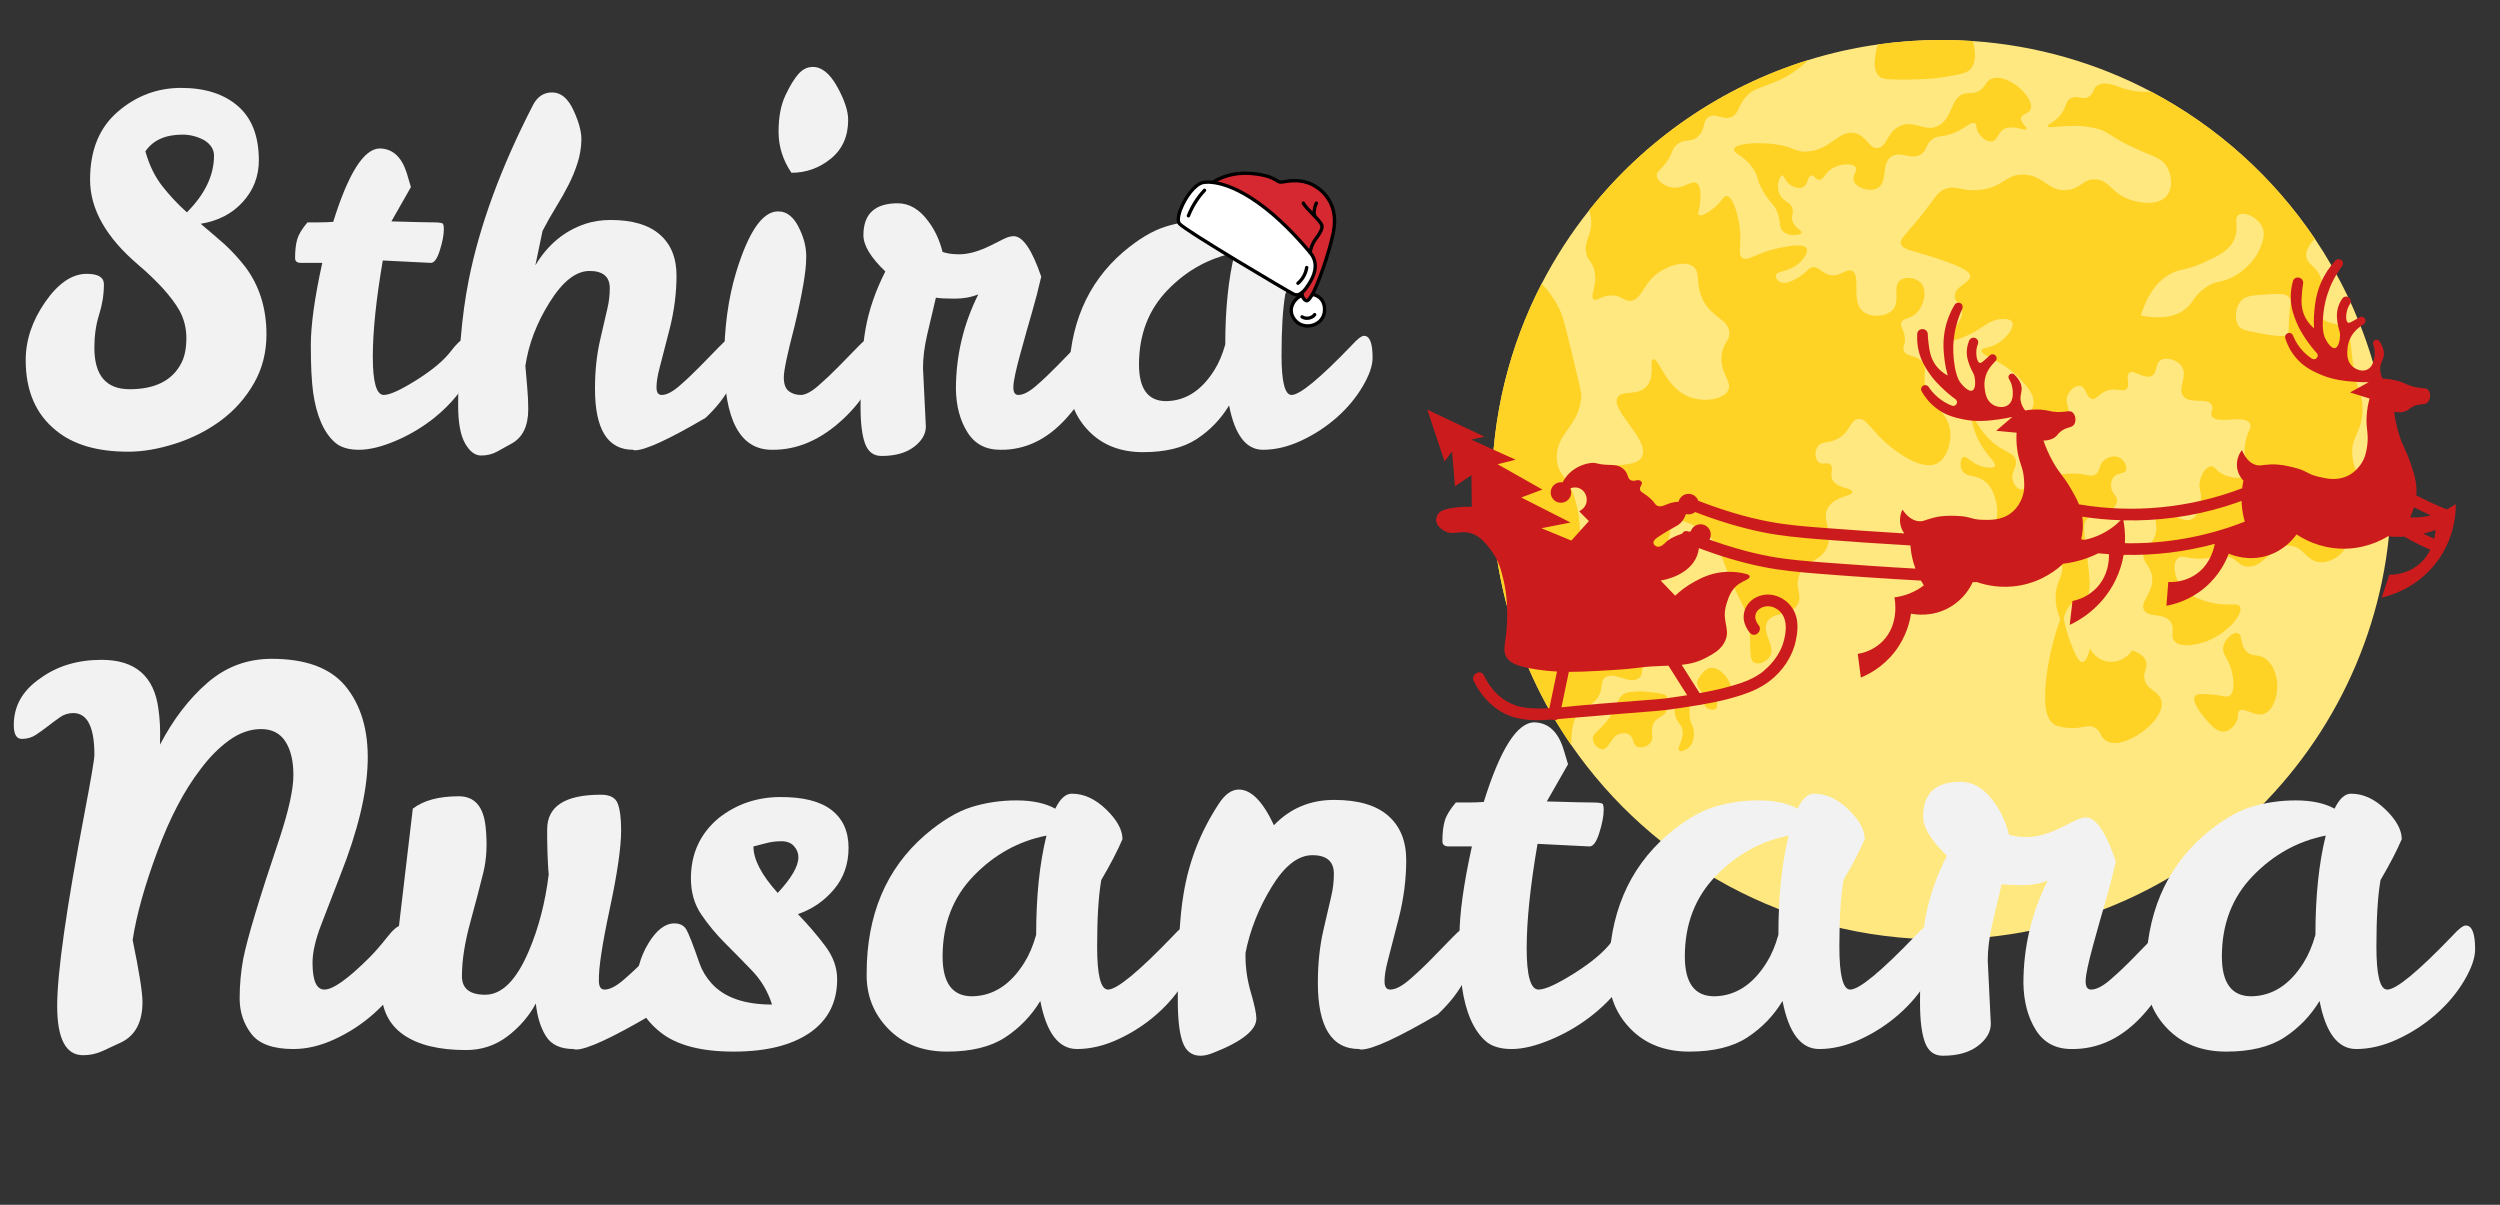 <svg xmlns="http://www.w3.org/2000/svg" xmlns:xlink="http://www.w3.org/1999/xlink" width="1272" zoomAndPan="magnify" viewBox="0 0 954 459.75" height="613" preserveAspectRatio="xMidYMid meet" version="1.0"><rect x="0" y="0" width="954" height="459.75" fill="#333333" stroke="none"/><defs><g/><clipPath id="ea6515a1fd"><path d="M 569 15.176 L 913 15.176 L 913 358.488 L 569 358.488 Z M 569 15.176 " clip-rule="nonzero"/></clipPath><clipPath id="d1766b142a"><path d="M 715 15.176 L 754 15.176 L 754 31 L 715 31 Z M 715 15.176 " clip-rule="nonzero"/></clipPath><clipPath id="7a90931e05"><path d="M 544.66 98 L 937.445 98 L 937.445 275 L 544.66 275 Z M 544.66 98 " clip-rule="nonzero"/></clipPath><clipPath id="a298e66958"><path d="M 448.098 64.719 L 511 64.719 L 511 126.184 L 448.098 126.184 Z M 448.098 64.719 " clip-rule="nonzero"/></clipPath><clipPath id="ff10fe246d"><path d="M 0.098 4 L 55 4 L 55 50 L 0.098 50 Z M 0.098 4 " clip-rule="nonzero"/></clipPath><clipPath id="a66c94d474"><rect x="0" width="63" y="0" height="63"/></clipPath></defs><g clip-path="url(#ea6515a1fd)"><path fill="#ffe87f" d="M 912.523 186.875 C 912.523 281.66 835.684 358.5 740.898 358.5 C 682.273 358.5 630.516 329.105 599.559 284.254 C 580.461 256.586 569.273 223.035 569.273 186.875 C 569.273 158.539 576.145 131.805 588.309 108.246 C 593.441 98.305 599.52 88.93 606.422 80.238 C 627.648 53.504 656.68 33.246 690.07 22.906 C 698.652 20.246 707.523 18.246 716.625 16.957 C 724.555 15.832 732.66 15.25 740.902 15.25 C 744.914 15.25 748.898 15.391 752.84 15.66 C 777.285 17.34 800.324 24.137 820.895 34.992 C 846.078 48.285 867.555 67.656 883.375 91.152 C 901.781 118.5 912.523 151.434 912.523 186.875 Z M 912.523 186.875 " fill-opacity="1" fill-rule="nonzero"/></g><path fill="#ffd226" d="M 863.898 251.008 C 861.293 249.504 859.754 250.691 857.676 249 C 854.598 246.5 855.918 242.195 853.965 241.574 C 852.211 241.02 848.906 243.766 848.395 246.922 C 847.93 249.797 850.148 250.758 851.48 255.578 C 852.273 258.457 853.098 263.973 850.801 265.516 C 849.66 266.281 848.695 265.426 844.18 265.062 C 840.395 264.762 838.367 264.598 837.605 265.664 C 836.09 267.785 840.66 273.215 841.316 273.996 C 843.445 276.523 846.105 279.684 849.145 279.113 C 851.191 278.73 852.852 276.766 853.562 275.098 C 854.426 273.086 853.656 272.082 854.465 271.285 C 856.195 269.586 860.227 273.625 863.898 272.391 C 867.691 271.113 869.469 264.758 868.918 260.043 C 868.793 258.977 868.008 253.379 863.898 251.008 Z M 863.898 251.008 " fill-opacity="1" fill-rule="nonzero"/><path fill="#ffd226" d="M 818.285 258.887 C 817.918 256.078 819.75 254.66 818.887 252.266 C 818.066 249.992 815.543 248.824 813.617 248.199 C 811.41 251.453 807.602 253.109 803.98 252.414 C 799.742 251.598 797.762 247.938 797.508 247.445 C 796.41 252.164 795.203 252.602 794.723 252.641 C 793 252.77 791.359 248.434 790.129 245.188 C 788.859 241.84 788.055 238.723 787.531 236.008 C 788.105 233.543 789.219 231.098 791.41 229.758 C 793.359 228.562 794.395 229.332 795.773 228.25 C 797.988 226.52 797.734 222.652 796.301 211.164 C 795.18 202.18 794.723 199.617 796.453 198.066 C 798.418 196.301 800.898 197.918 804.582 195.355 C 805.48 194.73 807.949 193.02 807.895 190.84 C 807.848 188.965 805.977 188.535 805.633 186.023 C 805.582 185.621 805.352 183.602 806.539 182.109 C 808.074 180.172 810.453 181.051 811.207 179.551 C 811.895 178.172 810.742 175.746 808.949 174.73 C 806.969 173.609 804.504 174.375 803.078 175.484 C 800.734 177.301 801.652 179.695 799.613 181.055 C 797.984 182.141 796.844 180.98 792.387 180.75 C 786.645 180.457 783.824 182.141 782.449 180.449 C 781.48 179.258 782.449 177.879 781.246 176.688 C 780.164 175.617 777.988 175.336 776.73 176.234 C 775.328 177.234 776.102 178.953 774.773 182.406 C 774.215 183.852 773.133 186.66 771.461 186.773 C 770.125 186.863 768.699 185.223 768.148 183.609 C 767.023 180.328 769.961 178.383 769.199 175.48 C 768.555 173.023 766.027 172.84 762.277 170.211 C 755.555 165.508 753.66 159.09 752.793 159.523 C 752.094 159.871 753.031 164.145 755.051 168.105 C 758.027 173.953 762.031 176.523 761.223 177.891 C 760.629 178.891 758 178.363 757.156 178.195 C 752.438 177.25 750.594 173.738 749.176 174.43 C 748.07 174.969 747.695 177.832 748.875 179.699 C 750.48 182.25 753.77 181.039 757.152 183.465 C 760.02 185.52 760.957 188.754 761.52 190.691 C 763.688 198.168 759.395 202.953 761.672 204.992 C 763.926 207.012 770.07 204.047 773.414 202.434 C 779.309 199.59 782.371 196.371 783.953 197.465 C 784.656 197.953 784.672 199.195 784.707 201.68 C 784.754 205.359 783.941 206.148 784.102 208.453 C 784.34 211.789 786.168 212.047 786.812 215.227 C 787.535 218.781 785.699 220.781 784.855 224.262 C 784.184 227.043 784.047 230.973 786.16 236.258 C 781.891 248.598 780.785 257.836 780.492 263.402 C 780.203 268.812 780.508 274.102 783.805 276.352 C 785.125 277.254 786.605 277.445 788.621 277.707 C 794.391 278.453 796.211 276.191 799.16 277.555 C 801.98 278.859 801.227 281.355 803.977 282.824 C 807.793 284.859 812.961 282.035 814.816 281.02 C 819.688 278.352 826.043 272.262 824.754 267.316 C 823.75 263.457 818.852 263.258 818.285 258.887 Z M 818.285 258.887 " fill-opacity="1" fill-rule="nonzero"/><path fill="#ffd226" d="M 631.051 264.258 C 628.219 263.914 626.801 263.746 624.828 263.855 C 622.523 263.984 621.371 264.051 620.211 264.559 C 617.066 265.941 617.531 268.906 614.289 273.691 C 610.84 278.793 607.535 279.531 607.867 282.223 C 608.098 284.09 609.961 285.996 611.582 285.938 C 614.18 285.84 614.633 280.746 618.504 279.914 C 618.875 279.836 620.434 279.5 621.719 280.316 C 623.582 281.5 622.922 283.879 624.527 284.832 C 625.949 285.672 628.488 285.008 629.746 283.527 C 631.602 281.348 629.379 278.945 631.051 275.898 C 632.5 273.266 634.809 273.883 636.07 271.082 C 636.875 269.297 636.988 266.719 635.668 265.363 C 635.391 265.078 634.934 264.723 631.051 264.258 Z M 631.051 264.258 " fill-opacity="1" fill-rule="nonzero"/><path fill="#ffd226" d="M 644.801 273.59 C 644.457 270.527 645.301 268.973 644.102 267.77 C 643.531 267.203 642.641 266.852 641.793 266.969 C 640.488 267.145 639.773 268.352 639.582 268.672 C 638.453 270.586 639.238 272.891 639.582 273.891 C 640.355 276.148 641.195 276.07 641.793 277.707 C 643.223 281.633 639.582 285.391 640.789 286.438 C 641.512 287.062 643.363 286.207 644.402 285.309 C 646.496 283.492 646.395 280.512 646.359 279.438 C 646.266 276.688 645.164 276.789 644.801 273.59 Z M 644.801 273.59 " fill-opacity="1" fill-rule="nonzero"/><path fill="#ffd226" d="M 652.605 254.898 C 650.863 255.215 649.785 256.641 648.992 257.684 C 648.277 258.629 647.457 259.715 647.641 260.996 C 647.723 261.582 648.121 262.238 648.918 263.555 C 649.594 264.668 649.648 264.578 649.895 265.062 C 650.898 267.004 649.863 268.203 650.648 269.426 C 651.457 270.691 653.719 271.246 654.715 270.48 C 655.906 269.566 654.469 267.383 655.77 265.812 C 657.059 264.254 659.32 265.391 660.285 264.008 C 661.359 262.461 659.672 259.41 658.328 257.836 C 657.684 257.082 655.383 254.391 652.605 254.898 Z M 652.605 254.898 " fill-opacity="1" fill-rule="nonzero"/><g clip-path="url(#d1766b142a)"><path fill="#ffd226" d="M 726.75 30.355 C 733.652 30.285 737.215 30.23 742.555 29.305 C 747.891 28.379 750.582 27.887 751.891 26.445 C 754.305 23.785 753.859 19.363 752.836 15.664 C 748.895 15.391 744.914 15.254 740.898 15.254 C 732.656 15.254 724.551 15.832 716.621 16.957 C 716.148 18.277 715.785 19.734 715.609 21.324 C 715.336 23.816 715 26.867 716.816 28.852 C 717.926 30.07 719.43 30.434 726.75 30.355 Z M 726.75 30.355 " fill-opacity="1" fill-rule="nonzero"/></g><path fill="#ffd226" d="M 734.43 145.902 C 734.184 142.395 735.309 140.094 733.523 137.996 C 731.344 135.438 727.453 136.297 726.453 133.781 C 725.898 132.398 726.996 131.941 726.902 129.27 C 726.785 125.836 724.918 124.801 725.547 123.094 C 726.203 121.324 728.438 121.828 730.664 120.082 C 734.012 117.469 735.852 110.941 732.922 107.887 C 731.055 105.941 727.176 105.332 725.094 106.984 C 721.996 109.445 725.371 114.941 722.234 118.277 C 719.691 120.98 713.754 121.309 710.793 118.73 C 706.199 114.723 710.375 105.113 706.727 103.371 C 704.379 102.25 702.16 106 697.996 104.879 C 695.016 104.074 693.906 101.555 691.523 102.02 C 690.453 102.227 690.262 102.812 688.66 104.125 C 688.098 104.586 682.242 109.309 679.176 107.59 C 678.379 107.141 677.508 106.109 677.672 105.18 C 678.012 103.238 682.461 103.891 686.254 100.664 C 688.109 99.082 690.176 96.254 689.414 94.793 C 688.297 92.648 681.445 94.098 678.875 94.641 C 670 96.52 667 99.922 664.875 98.406 C 662.816 96.938 664.988 93.293 663.672 85.309 C 662.922 80.793 661.051 74.828 658.852 74.77 C 657.629 74.734 657.379 76.562 654.336 79.137 C 652.5 80.688 649.305 82.801 648.312 81.996 C 647.66 81.461 648.508 80.113 648.766 77.18 C 648.945 75.086 649.285 71.191 647.559 69.953 C 645.449 68.438 642.422 72.461 637.621 71.457 C 634.992 70.906 632.289 68.941 632.203 66.941 C 632.145 65.539 633.41 65.113 635.516 62.426 C 638.625 58.453 637.637 57.121 639.883 55.199 C 642.863 52.641 645.051 54.609 647.859 52.188 C 650.988 49.492 649.496 46 652.227 44.508 C 654.957 43.02 657.375 46.016 660.656 44.66 C 663.312 43.562 663.176 41 665.473 37.883 C 668.887 33.254 673.207 33.445 679.773 30.207 C 682.609 28.809 686.23 26.59 690.062 22.906 C 656.672 33.246 627.641 53.504 606.414 80.238 C 607.094 82.281 607.238 83.992 607.211 85.309 C 607.102 90.195 604.512 91.906 605.254 96.297 C 605.832 99.727 607.551 99.52 608.414 103.223 C 609.754 108.941 606.496 113.016 608.113 114.211 C 609.34 115.121 611.117 112.719 615.039 112.707 C 618.852 112.695 619.477 114.965 622.117 114.812 C 626.574 114.562 626.816 107.973 633.406 103.676 C 636.652 101.559 642.508 99.305 645.902 101.566 C 649.383 103.887 646.52 108.445 650.117 114.969 C 653.789 121.629 659.434 121.691 659.902 126.707 C 660.219 130.078 657.719 130.48 657.043 135.141 C 656.016 142.23 661.195 145.535 659.453 148.988 C 657.664 152.527 649.875 153.734 644.098 151.246 C 635.516 147.555 632.945 136.383 630.844 137.098 C 629.258 137.633 631.672 143.531 628.438 147.332 C 625.039 151.324 619.086 148.691 617.301 151.547 C 614.234 156.445 629.539 167.645 626.633 174.129 C 624.25 179.449 612.441 175.27 608.566 181.656 C 604.941 187.637 612.918 195.188 608.566 205.445 C 607.426 208.129 605.367 211.176 604.051 210.863 C 601.973 210.371 604.207 202.121 601.34 191.594 C 598.594 181.5 594.594 181.945 594.113 175.332 C 593.375 165.141 602.801 163.102 603.449 150.945 C 603.504 149.902 602.082 144.027 599.234 132.277 C 596.793 122.191 596.113 119.973 594.719 117.223 C 592.84 113.516 590.531 110.555 588.305 108.246 C 576.141 131.801 569.273 158.535 569.273 186.875 C 569.273 223.035 580.457 256.586 599.555 284.254 C 599.5 275.496 601.73 271.879 604.129 270.328 C 605.637 269.348 607.566 268.953 609.32 266.715 C 612.062 263.219 610.402 260.293 612.484 258.582 C 615.758 255.895 621.938 261.461 625.352 258.809 C 627.809 256.902 625.602 253.266 628.289 250.453 C 631.629 246.949 637.93 249.578 638.902 247.293 C 639.707 245.398 635.273 243.816 633.707 238.711 C 632.035 233.258 635.84 230.961 633.934 225.387 C 632.617 221.539 630.312 221.203 630.32 218.164 C 630.328 215.148 632.598 213.789 634.609 210.484 C 636.129 207.992 637.762 203.965 637.547 197.613 C 647.418 199.668 652.066 203.762 654.48 207.098 C 656.727 210.195 656.406 211.75 661.031 222.453 C 664.91 231.43 665.168 230.422 666.227 233.969 C 669.375 244.559 666.441 251.52 669.613 252.941 C 671.336 253.711 674.051 252.477 675.258 250.68 C 677.906 246.727 672.121 241.699 674.355 237.359 C 676.496 233.191 683.043 235.434 685.871 230.809 C 688.121 227.133 684.703 224.527 686.551 219.52 C 688.762 213.504 694.625 214.684 697.16 208.906 C 699.883 202.707 694.59 198.035 697.84 193.324 C 700.664 189.227 707.008 189.367 706.875 187.68 C 706.738 186.027 700.715 186.461 699.195 182.938 C 698.219 180.676 699.852 178.531 698.516 177.289 C 697.281 176.145 695.438 177.547 694 176.387 C 692.594 175.25 692.383 172.32 693.547 170.516 C 694.969 168.316 697.453 169.328 701 167.578 C 706.184 165.023 705.773 160.445 708.906 159.898 C 712.266 159.312 714.016 164.375 720.645 169.836 C 722.82 171.625 732.957 179.969 739.164 176.836 C 743.051 174.875 744.812 168.707 744.129 163.969 C 742.973 155.863 735.039 154.547 734.43 145.902 Z M 734.43 145.902 " fill-opacity="1" fill-rule="nonzero"/><path fill="#ffd226" d="M 676.168 54.895 C 669.855 54.238 662.172 54.785 661.711 56.93 C 661.359 58.582 665.707 59.309 669.164 64.605 C 671.172 67.68 670.148 68.109 672.551 72.512 C 675.402 77.727 677.07 77.547 678.422 81.543 C 679.648 85.164 678.773 86.781 680.457 88.316 C 682.77 90.43 687.113 89.844 687.457 88.77 C 687.75 87.84 684.855 87.156 683.992 84.254 C 683.375 82.176 684.562 81.527 683.992 79.586 C 683.195 76.867 680.555 77.07 679.176 74.316 C 677.621 71.207 679.043 67.062 680.082 66.938 C 680.887 66.844 681.031 69.223 683.395 70.699 C 683.703 70.895 686.07 72.336 687.91 71.453 C 690.031 70.434 689.738 67.141 691.223 66.938 C 692.332 66.785 692.832 68.582 694.23 68.594 C 695.586 68.602 696.203 66.941 697.543 65.582 C 700.715 62.371 706.828 61.965 708.082 63.777 C 709.043 65.156 706.613 67.016 707.48 69.195 C 708.508 71.762 713.566 73.445 716.516 71.758 C 720.586 69.426 717.668 62.359 721.785 59.711 C 725.398 57.387 729.715 61.512 733.375 58.66 C 735.52 56.988 734.777 55 737.441 53.09 C 739.492 51.617 740.473 52.41 744.066 51.285 C 749.711 49.516 752.188 46.027 753.703 47.07 C 754.457 47.59 753.887 48.492 754.754 50.23 C 755.695 52.117 757.914 54.168 759.949 53.992 C 762.594 53.77 762.383 49.613 765.82 48.801 C 769.262 47.984 772.77 50.133 773.27 49.25 C 773.723 48.457 770.828 46.793 771.238 44.961 C 771.598 43.363 774.047 43.512 774.852 41.801 C 775.992 39.379 772.703 35.66 772.141 35.027 C 769.016 31.492 763.07 28.301 759.496 30.281 C 757.457 31.414 757.711 33.379 754.98 34.801 C 752.855 35.902 751.652 35.258 749.785 35.703 C 744.281 37.016 745.246 44.887 739.848 47.898 C 734.559 50.848 730.219 45.188 724.492 48.348 C 719.836 50.918 720.074 56.109 716.59 56.477 C 713.207 56.836 712.5 52.004 708.008 50.832 C 701.773 49.211 698.676 57.352 689.488 57.832 C 684.523 58.09 684.477 55.758 676.168 54.895 Z M 676.168 54.895 " fill-opacity="1" fill-rule="nonzero"/><path fill="#ffd226" d="M 897.699 174.355 C 896.785 166.336 901.848 165.094 901.535 155.16 C 901.359 149.523 899.754 150.625 898.152 140.48 C 896.789 131.855 897.594 128.766 894.762 125.805 C 891.449 122.336 888.148 124.273 885.957 121.062 C 883.043 116.789 888.129 112.23 885.504 105.707 C 883.723 101.27 880.434 101.051 880.086 97.801 C 879.918 96.207 880.469 94.016 883.371 91.152 C 867.555 67.656 846.074 48.285 820.891 34.992 C 815.906 35.238 812.18 34.453 809.402 33.441 C 807.402 32.711 802.746 30.715 800.145 32.766 C 798.59 33.988 799.016 35.664 797.207 36.828 C 794.766 38.402 792.711 36.156 790.207 37.508 C 787.949 38.723 788.809 40.984 785.918 44.281 C 783.52 47.012 781.234 47.391 781.398 48.121 C 781.715 49.512 789.707 46.762 799.012 48.801 C 805.621 50.246 804.18 52.195 817.531 57.832 C 822.512 59.938 825.012 60.637 826.789 63.48 C 828.801 66.695 829.32 71.762 826.789 74.77 C 822.961 79.32 814.254 76.672 813.242 76.352 C 805.809 73.992 805.082 68.676 799.465 68.445 C 794.754 68.258 794.281 71.957 788.852 72.512 C 781.633 73.254 780.066 66.961 772.367 66.641 C 765.184 66.344 764.484 71.734 754.977 72.512 C 747.973 73.086 746.312 70.324 741.879 72.289 C 738.941 73.586 738.883 75.152 732.621 82.902 C 726.809 90.094 724.879 91.207 725.395 93.062 C 726.051 95.422 729.672 95.422 740.074 98.934 C 750.672 102.516 751.758 104.152 751.812 105.258 C 751.961 107.973 746.02 109.145 745.941 112.938 C 745.895 115.305 748.207 115.734 748.652 118.355 C 749.562 123.66 741.18 128.367 742.105 129.871 C 742.754 130.93 747.484 129.539 751.137 127.84 C 757.219 125.004 759.152 121.84 764.008 121.742 C 765 121.723 767.188 121.68 767.848 122.871 C 768.816 124.609 766.195 128.391 763.105 130.547 C 759.387 133.152 756.359 132.449 756.105 133.707 C 755.684 135.789 764.035 137.219 771.012 144.773 C 773.703 147.695 776.332 150.543 775.977 154.035 C 775.566 158.094 771.406 160.254 772.363 163.742 C 772.625 164.699 773.375 166.125 774.395 166.227 C 776.594 166.441 776.961 160.223 781.344 158.305 C 784.742 156.816 787.859 159.09 789.074 157.418 C 790.109 155.996 787.977 154.156 788.848 151.32 C 789.559 149.004 791.996 146.91 793.816 147.258 C 796.121 147.691 795.996 151.758 798.332 152.223 C 800.227 152.602 800.855 150.043 804.281 148.988 C 807.891 147.875 810.086 149.824 811.508 148.387 C 813.059 146.809 811.043 143.867 812.41 142.363 C 813.973 140.641 818.285 145.004 821.145 143.418 C 823.406 142.16 822.25 138.766 824.605 137.395 C 826.75 136.145 830.707 137.227 832.434 139.652 C 835.145 143.457 830.715 148.254 833.188 151.246 C 835.746 154.344 842.445 151.531 844.023 154.555 C 844.844 156.133 843.262 157.332 844.023 158.77 C 845.844 162.207 856.258 158.031 858.48 161.48 C 859.66 163.32 857.039 165.027 856.594 170.516 C 856.102 176.621 858.973 179.246 857.273 181.129 C 855.527 183.059 850.477 182.527 847.336 180.449 C 845.438 179.191 845.047 177.906 843.727 177.965 C 841.715 178.059 839.93 181.148 839.434 183.836 C 838.934 186.523 840.016 187.211 839.883 190.16 C 839.867 190.559 839.547 196.418 836.5 198.062 C 832.199 200.383 825.539 192.66 822.949 194.68 C 821.023 196.176 824.406 200.676 821.82 205.742 C 820.332 208.66 818.449 208.668 817.98 211.164 C 817.371 214.406 820.34 215.535 821.145 219.52 C 822.41 225.816 816.305 229.543 818.207 232.84 C 819.984 235.93 825.887 233.629 828.367 237.359 C 830.141 240.02 828 242.48 829.723 244.586 C 832.09 247.473 838.707 246.016 842.367 244.586 C 850.051 241.586 856.25 234.191 854.789 231.488 C 853.816 229.691 850.371 231.633 843.496 229.906 C 840.938 229.262 833.848 227.48 831.078 221.773 C 829.691 218.926 829.148 214.609 831.078 212.969 C 832.703 211.586 834.602 213.375 840.109 213.195 C 844.965 213.039 845.555 211.586 848.914 212.066 C 853.434 212.715 853.594 215.512 857.047 216.133 C 863.633 217.312 866.684 207.785 873.758 208.227 C 879.332 208.578 880.133 214.672 885.953 214.551 C 890.379 214.457 895.043 210.82 895.887 206.871 C 896.473 204.133 894.762 203.395 895.207 200.547 C 895.996 195.539 901.699 195.27 903.34 190.84 C 905.242 185.711 898.699 183.137 897.699 174.355 Z M 841.469 109.848 C 836.891 113.055 837.066 115.684 833.488 118.277 C 830.719 120.285 825.871 122.152 816.93 120.387 C 820.066 110.523 824.676 106.379 828.371 104.43 C 832.258 102.375 834.012 103.344 840.867 100.215 C 846.191 97.781 850.688 95.727 852.605 91.332 C 854.602 86.77 852.234 83.309 854.266 81.996 C 856.496 80.555 861.957 83.055 863.449 87.113 C 864.324 89.5 863.566 91.719 862.848 93.738 C 860.516 100.27 855.062 103.902 853.211 105.031 C 847.746 108.352 846.18 106.543 841.469 109.848 Z M 873.535 120.984 C 873.223 125.984 873.637 126.738 872.781 127.609 C 872.164 128.242 871.074 128.738 862.996 127.309 C 855.863 126.047 855.074 125.375 854.566 124.75 C 852.395 122.066 852.879 117.098 855.469 114.512 C 857.082 112.902 859.453 112.738 864.199 112.402 C 869.434 112.035 872.379 111.832 873.684 113.609 C 874.484 114.699 873.879 115.461 873.535 120.984 Z M 873.535 120.984 " fill-opacity="1" fill-rule="nonzero"/><g clip-path="url(#7a90931e05)"><path fill="#cc1b1d" d="M 937.133 192.363 C 936.215 193 935.066 193.719 933.711 194.414 C 929.742 192.812 925.852 191.02 922.055 189.027 C 922.074 188.809 922.09 188.586 922.102 188.359 C 922.312 184.23 921.297 181.047 920.004 177.109 C 918.289 171.887 917.121 170.965 915.555 166.027 C 914.391 162.363 913.875 159.23 913.625 157.152 C 913.625 157.145 913.633 157.133 913.648 157.137 C 914.754 157.379 916.363 157.543 917.996 156.895 C 919.188 156.422 919.238 155.977 920.5 155.273 C 923.367 153.68 925.105 154.871 926.41 153.5 C 927.492 152.367 927.645 150.133 926.734 148.949 C 925.82 147.766 924.461 148.414 920.969 147.555 C 918.305 146.898 918.129 146.281 915.258 145.441 C 913.852 145.035 911.805 144.57 909.18 144.449 C 909.176 144.449 909.168 144.445 909.168 144.441 C 908.691 143.48 908.16 142.047 908.285 140.34 C 908.418 138.441 909.266 137.605 909.586 136.148 C 909.879 134.832 909.762 132.91 907.996 130.211 C 907.652 129.691 906.992 129.48 906.41 129.707 C 906.402 129.711 906.395 129.715 906.387 129.719 C 905.719 129.98 905.379 130.727 905.629 131.398 C 905.906 132.152 906.148 133.113 906.191 134.223 C 906.211 134.797 906.324 139.844 903.109 141.129 C 901.121 141.922 898.797 140.91 897.504 139.648 C 895.375 137.582 895.672 134.496 895.836 132.805 C 895.93 131.832 896.219 130.176 897.199 128.426 C 898.281 126.492 899.68 125.383 900.645 124.633 C 901.098 124.281 901.543 123.977 901.961 123.719 C 902.754 123.227 902.938 122.152 902.34 121.434 C 902.336 121.426 902.328 121.414 902.324 121.406 C 901.828 120.809 900.973 120.676 900.32 121.09 C 899.938 121.332 899.512 121.594 899.039 121.863 C 897.348 122.852 896.496 123.34 896.047 123.133 C 895.035 122.668 895.18 120.004 895.707 118.227 C 895.98 117.309 896.383 116.543 896.801 115.918 C 897.391 115.039 897.078 113.848 896.141 113.363 C 896.133 113.359 896.121 113.352 896.109 113.348 C 895.316 112.941 894.355 113.188 893.844 113.914 C 893.277 114.723 892.684 115.781 892.262 117.09 C 891.355 119.902 891.891 122.59 892.16 124.059 C 892.551 126.184 892.961 126.375 892.961 127.906 C 892.961 129.766 892.359 132.562 891.027 132.836 C 889.652 133.121 888.016 130.609 887.312 129.148 C 886.922 128.348 886.031 126.234 886.5 120.828 C 886.664 118.938 886.945 115.918 888.238 112.039 C 889.125 109.367 890.766 105.469 893.879 101.348 C 894.188 100.738 894.16 100.027 893.789 99.539 C 893.293 98.871 892.223 98.688 891.379 99.246 C 888.754 102.035 887.184 104.727 886.254 106.625 C 883.848 111.543 883.398 115.957 883.141 118.785 C 882.895 121.426 882.945 123.652 883.047 125.246 C 883.047 125.262 883.027 125.273 883.016 125.262 C 880.793 123.348 879.766 121.395 879.285 120.25 C 877.941 117.07 878.223 114.059 878.512 110.945 C 878.605 109.949 878.734 109.043 878.879 108.258 C 879.074 107.156 878.336 106.109 877.234 105.941 C 877.207 105.938 877.18 105.934 877.148 105.926 C 876.188 105.77 875.242 106.316 874.984 107.258 C 874.273 109.801 874.141 111.945 874.152 113.391 C 874.18 117.645 875.449 120.816 876.316 122.926 C 877.414 125.594 878.621 127.445 879.719 129.117 C 881.25 131.438 882.781 133.305 884.066 134.727 C 884.391 135.082 884.527 135.582 884.383 136.043 C 884.078 137.027 882.996 137.355 882.238 136.863 C 880.918 136 879.234 134.664 877.684 132.68 C 876.379 131.016 875.547 129.371 875.012 128.027 C 874.688 127.199 873.734 126.82 872.926 127.184 C 872.918 127.191 872.91 127.195 872.898 127.199 C 872.184 127.523 871.82 128.324 872.051 129.074 C 872.684 131.094 873.867 133.863 876.148 136.535 C 879.133 140.031 882.453 141.547 884.848 142.641 C 890.043 145.02 894.777 145.395 898.496 145.688 C 900.672 145.863 902.512 145.871 903.844 145.844 C 903.859 145.844 903.863 145.867 903.848 145.875 C 901.496 147.16 899.148 148.445 896.801 149.73 C 896.785 149.738 896.785 149.758 896.801 149.762 L 904.219 152.07 C 904.23 152.074 904.234 152.082 904.23 152.09 C 903.793 153.648 903.227 156.117 903.09 159.184 C 902.879 164.012 903.941 165.57 903.328 169.984 C 903.039 172.082 902.664 174.578 900.898 177.16 C 900.387 177.906 898.734 180.254 895.695 181.672 C 891.633 183.566 887.637 182.613 884.688 181.914 C 880.184 180.84 880.539 179.672 875.258 178.379 C 872.715 177.754 870.109 177.117 866.617 177.223 C 863.422 177.32 862.395 177.949 860.578 177.344 C 857.973 176.473 856.438 173.93 855.527 171.797 C 855.523 171.785 855.508 171.781 855.5 171.789 C 855.074 172.34 853.211 174.883 853.66 178.391 C 854.004 181.09 855.523 182.824 856.086 183.406 C 856.094 183.41 856.094 183.414 856.094 183.418 C 855.91 184.266 855.73 185.238 855.598 186.32 C 835.77 193.883 814.195 196.004 793.328 192.461 C 792.512 190.395 791.418 188.484 790.164 186.332 C 787.402 181.578 786.07 180.914 783.516 176.414 C 781.613 173.07 780.465 170.109 779.789 168.133 C 779.781 168.121 779.789 168.109 779.801 168.109 C 780.938 168.117 782.543 167.941 784.008 166.965 C 785.074 166.258 785.031 165.812 786.121 164.863 C 788.594 162.707 790.543 163.512 791.535 161.902 C 792.359 160.57 792.047 158.355 790.906 157.383 C 789.773 156.414 788.578 157.332 784.98 157.215 C 782.234 157.125 781.938 156.562 778.957 156.336 C 777.496 156.223 775.398 156.199 772.805 156.625 C 772.797 156.625 772.793 156.625 772.789 156.617 C 772.121 155.781 771.309 154.484 771.07 152.789 C 770.812 150.906 771.469 149.914 771.48 148.418 C 771.492 147.07 770.977 145.211 768.688 142.941 C 768.246 142.504 767.555 142.438 767.031 142.781 C 767.027 142.785 767.02 142.789 767.012 142.793 C 766.414 143.184 766.234 143.988 766.621 144.598 C 767.051 145.277 767.484 146.164 767.754 147.242 C 767.891 147.801 769.051 152.711 766.172 154.637 C 764.395 155.824 761.902 155.316 760.383 154.355 C 757.875 152.773 757.523 149.691 757.328 148 C 757.215 147.027 757.156 145.352 757.754 143.434 C 758.41 141.316 759.551 139.941 760.34 139.012 C 760.711 138.57 761.082 138.184 761.434 137.844 C 762.105 137.195 762.066 136.109 761.336 135.527 C 761.324 135.523 761.316 135.516 761.309 135.508 C 760.703 135.031 759.836 135.074 759.285 135.617 C 758.961 135.934 758.594 136.273 758.195 136.641 C 756.742 137.957 756.008 138.609 755.527 138.5 C 754.441 138.254 754.027 135.621 754.176 133.773 C 754.254 132.82 754.488 131.98 754.766 131.285 C 755.16 130.309 754.609 129.207 753.59 128.93 C 753.582 128.926 753.57 128.922 753.555 128.918 C 752.699 128.684 751.809 129.125 751.457 129.941 C 751.07 130.852 750.711 132.008 750.566 133.375 C 750.266 136.316 751.348 138.832 751.914 140.215 C 752.734 142.215 753.176 142.316 753.496 143.812 C 753.887 145.633 753.875 148.492 752.625 149.039 C 751.34 149.598 749.219 147.48 748.227 146.199 C 747.684 145.496 746.367 143.613 745.707 138.23 C 745.477 136.348 745.121 133.328 745.578 129.27 C 745.895 126.473 746.691 122.316 748.887 117.641 C 749.062 116.98 748.887 116.293 748.426 115.891 C 747.797 115.344 746.715 115.383 746.004 116.105 C 744.012 119.375 743.035 122.336 742.52 124.383 C 741.184 129.695 741.66 134.105 741.992 136.926 C 742.301 139.559 742.812 141.73 743.242 143.266 C 743.242 143.281 743.227 143.293 743.215 143.285 C 740.641 141.879 739.234 140.18 738.523 139.16 C 736.555 136.328 736.203 133.324 735.84 130.215 C 735.723 129.219 735.664 128.309 735.641 127.512 C 735.605 126.395 734.664 125.523 733.551 125.586 C 733.523 125.586 733.496 125.59 733.465 125.594 C 732.492 125.637 731.684 126.367 731.621 127.34 C 731.453 129.977 731.77 132.105 732.082 133.512 C 732.992 137.668 734.891 140.508 736.176 142.395 C 737.801 144.773 739.367 146.34 740.793 147.742 C 742.77 149.695 744.652 151.207 746.203 152.332 C 746.594 152.613 746.832 153.074 746.785 153.551 C 746.691 154.582 745.703 155.125 744.859 154.801 C 743.387 154.23 741.461 153.273 739.531 151.652 C 737.91 150.293 736.758 148.859 735.957 147.652 C 735.465 146.914 734.457 146.738 733.742 147.266 C 733.734 147.27 733.727 147.277 733.719 147.281 C 733.086 147.746 732.895 148.613 733.277 149.293 C 734.312 151.141 736.047 153.605 738.832 155.742 C 742.477 158.543 746.035 159.34 748.605 159.91 C 754.184 161.156 758.891 160.543 762.59 160.062 C 764.754 159.777 766.559 159.406 767.855 159.102 C 767.871 159.098 767.883 159.121 767.867 159.133 C 765.836 160.879 763.805 162.621 761.77 164.367 C 761.758 164.375 761.766 164.398 761.781 164.398 L 769.516 165.117 C 769.527 165.117 769.531 165.125 769.531 165.133 C 769.426 166.75 769.383 169.281 769.887 172.309 C 770.68 177.074 772.043 178.383 772.359 182.828 C 772.508 184.938 772.664 187.461 771.469 190.352 C 771.125 191.184 769.996 193.828 767.316 195.844 C 763.734 198.535 759.625 198.438 756.598 198.363 C 751.969 198.25 752.078 197.027 746.641 196.859 C 744.023 196.777 741.34 196.695 737.949 197.523 C 734.844 198.277 733.965 199.109 732.07 198.891 C 729.336 198.578 727.309 196.41 725.977 194.512 C 725.969 194.5 725.953 194.5 725.949 194.512 C 725.645 195.137 724.348 198.012 725.512 201.352 C 725.816 202.219 726.227 202.949 726.668 203.555 C 716.551 202.957 706.434 202.246 696.332 201.473 C 689.336 200.941 682.301 200.406 675.398 199.113 C 666.07 197.371 656.914 194.527 648.055 191.098 C 647.535 189.574 646.102 188.473 644.398 188.453 C 642.535 188.434 640.969 189.715 640.555 191.457 C 639.73 191.492 639.012 191.602 638.414 191.73 C 635.516 192.359 634.344 193.672 632.609 193.07 C 631.469 192.672 631.762 192.027 629.711 190.176 C 627.395 188.078 625.879 187.863 625.801 186.633 C 625.73 185.535 626.887 184.809 626.469 183.969 C 626.211 183.457 625.566 183.289 625.453 183.254 C 624.574 183.023 624.062 183.641 622.906 183.422 C 622.727 183.383 622.516 183.344 622.273 183.223 C 621.148 182.652 621.328 181.316 620.336 179.891 C 619.848 179.191 619.301 178.797 618.949 178.539 C 617.387 177.41 615.621 177.438 614.254 177.41 C 609.047 177.301 609.645 176.367 606.941 176.695 C 602.273 177.262 599.23 180.207 598.816 180.617 C 597.676 181.758 596.875 182.961 596.301 184.078 C 596.102 184.047 595.906 184.027 595.699 184.023 C 593.539 184 591.77 185.734 591.746 187.898 C 591.723 190.059 593.457 191.828 595.617 191.852 C 597.777 191.875 599.551 190.141 599.57 187.977 C 599.582 187.406 599.457 186.863 599.242 186.371 C 600.277 185.945 601.438 185.875 602.512 186.262 C 604.809 187.082 605.891 189.684 605.379 191.828 C 604.863 193.992 602.898 194.969 602.609 195.109 C 603.844 196.352 605.086 197.594 606.324 198.84 C 604.09 201.32 601.859 203.797 599.629 206.277 C 595.824 204.707 592.02 203.141 588.223 201.574 C 591.922 200.848 595.621 200.125 599.32 199.398 C 593.055 196.215 586.785 193.027 580.516 189.844 C 583.203 188.832 585.887 187.824 588.57 186.809 C 582.875 183.59 577.18 180.367 571.488 177.145 C 573.785 176.578 576.078 176.008 578.379 175.438 C 572.719 172.875 567.062 170.312 561.402 167.75 C 563.105 167.387 564.809 167.02 566.504 166.656 C 559.227 163.203 551.941 159.758 544.66 156.305 C 546.859 162.906 549.059 169.504 551.258 176.105 C 552.207 174.824 553.152 173.535 554.098 172.254 C 554.48 176.691 554.852 181.129 555.23 185.566 C 557.324 184.145 559.418 182.727 561.512 181.305 C 561.555 185.336 561.598 189.367 561.641 193.398 C 558.758 193.289 556.371 193.516 554.637 193.77 C 550.531 194.371 549.469 195.227 548.887 195.996 C 548.699 196.25 547.949 197.266 548.031 198.602 C 548.16 200.762 550.375 202.117 550.922 202.449 C 554.41 204.586 556.832 202.277 561.047 203.414 C 564.727 204.406 566.895 207.25 568.914 209.895 C 571.891 213.789 572.836 217.555 573.758 221.402 C 574.137 222.988 575.34 228.344 575.129 236.309 C 574.883 245.582 572.996 247.906 574.973 250.945 C 576.094 252.672 578.227 254.266 586.762 255.527 C 589.344 255.906 591.738 256.141 594.152 256.266 C 593.18 260.926 592.203 265.59 591.23 270.254 C 588.234 270.414 585.246 270.418 582.297 270.086 C 576.832 269.477 572.016 266.465 568.73 261.887 C 567.785 260.574 566.977 259.168 566.258 257.715 C 564.988 255.148 561.117 257.355 562.387 259.922 C 565.488 266.184 570.727 271.59 577.535 273.641 C 582.238 275.055 587.309 274.965 592.262 274.594 C 592.992 274.906 593.852 274.887 594.453 274.418 C 595.48 274.324 596.5 274.234 597.504 274.145 C 609.02 273.141 620.543 272.227 632.066 271.297 C 635.609 271.016 639.133 270.484 642.645 269.953 C 650.039 268.832 657.527 267.562 664.648 265.211 C 668.512 263.934 672.211 262.293 675.43 259.781 C 680.258 256.016 683.961 250.625 685.258 244.609 C 685.992 241.188 686.355 237.512 685.055 234.172 C 683.949 231.336 681.801 229.141 679.043 227.871 C 676.016 226.477 672.656 226.535 669.742 228.16 C 666.238 230.121 664.477 234.254 665.832 238.109 C 666.273 239.363 666.93 240.539 667.816 241.539 C 669.723 243.688 672.895 240.566 671 238.422 C 670.953 238.371 670.914 238.32 670.871 238.27 C 670.812 238.18 670.684 237.988 670.645 237.922 C 670.258 237.277 669.934 236.59 669.836 235.832 C 669.656 234.457 670.305 233.16 671.41 232.359 C 673.234 231.043 675.688 230.977 677.84 232.266 C 682.402 234.992 681.855 240.895 680.449 245.422 C 679.375 248.887 677.281 251.93 674.719 254.469 C 674.148 255.035 673.559 255.578 672.945 256.094 C 672.707 256.289 672.465 256.48 672.223 256.672 C 672.203 256.68 672.184 256.699 672.16 256.719 C 672.008 256.824 671.859 256.93 671.707 257.035 C 668.5 259.246 665.395 260.371 661.719 261.469 C 657.414 262.754 653.012 263.707 648.578 264.496 C 646.297 260.895 644.016 257.297 641.734 253.695 C 645.031 253.348 648.039 252.629 651.281 250.867 C 653.98 249.398 656.918 247.797 658.348 244.512 C 660.434 239.719 656.785 237.125 658.812 230.516 C 659.52 228.223 660.562 224.824 663.605 222.801 C 665.359 221.637 667.816 220.906 667.707 219.98 C 667.656 219.543 667.051 219.254 666.574 219.078 C 662.539 217.996 659.195 218.113 657.16 218.344 C 652.402 218.879 649.027 220.656 646.688 221.922 C 643.375 223.711 640.914 225.734 639.246 227.316 C 637.398 225.391 635.551 223.461 633.703 221.531 C 634.277 221.453 644.781 219.863 647.684 211.816 C 647.926 211.141 648.172 210.254 648.301 209.176 C 656.191 212.145 664.305 214.617 672.559 216.289 C 679.562 217.703 686.695 218.355 693.809 218.922 C 706.867 219.965 719.945 220.836 733.027 221.555 C 733.406 222.227 733.781 222.832 734.129 223.363 C 734.133 223.371 734.133 223.379 734.125 223.387 C 732.871 224.34 731.074 225.512 728.738 226.453 C 726.484 227.359 724.457 227.766 722.926 227.953 C 722.918 227.953 722.91 227.965 722.914 227.969 C 723.109 228.91 724.855 238.23 718.371 244.75 C 714.895 248.25 710.754 249.223 708.934 249.535 C 708.926 249.535 708.918 249.543 708.922 249.555 L 710.09 258.539 C 710.09 258.551 710.102 258.559 710.113 258.555 C 712.738 257.48 718.414 254.746 723.098 248.648 C 727.555 242.848 728.816 236.984 729.234 234.188 C 729.238 234.18 729.246 234.172 729.254 234.176 C 730.969 234.508 737.359 235.527 743.934 231.797 C 749.293 228.758 751.82 224.238 752.785 222.164 C 753.316 222.152 753.844 222.137 754.375 222.121 C 757.617 223.246 763.645 224.75 770.984 223.387 C 779.637 221.777 785.176 217.105 787.277 215.129 C 787.281 215.125 787.289 215.125 787.289 215.125 C 789.902 214.82 793.27 214.18 796.992 212.77 C 798.34 212.254 799.574 211.699 800.711 211.137 C 802.062 211.273 803.41 211.387 804.766 211.48 C 804.84 214.465 804.293 219.457 800.574 223.742 C 797.004 227.855 792.488 229.016 790.859 229.352 C 790.852 229.355 790.848 229.363 790.848 229.367 C 790.5 232.391 790.16 235.414 789.812 238.434 C 789.812 238.445 789.82 238.457 789.836 238.449 C 792.547 237.199 801.918 232.461 807.32 221.301 C 808.934 217.969 809.875 214.719 810.387 211.734 C 822.098 212 833.832 210.609 845.172 207.527 C 844.484 210.996 842.633 216.113 837.66 219.367 C 833.531 222.07 829.277 222.164 827.438 222.09 C 827.426 222.09 827.422 222.094 827.418 222.105 L 826.699 231.141 C 826.699 231.148 826.707 231.16 826.719 231.156 C 829.508 230.652 835.629 229.148 841.473 224.16 C 847.039 219.41 849.488 213.934 850.477 211.285 C 850.48 211.277 850.488 211.273 850.5 211.273 C 852.105 211.957 858.145 214.281 865.352 211.996 C 871.793 209.953 875.27 205.461 876.355 203.938 C 876.359 203.93 876.367 203.93 876.375 203.934 C 878.793 205.543 884.918 209.16 893.562 209.375 C 902.359 209.594 908.746 206.172 911.215 204.672 C 911.219 204.672 911.219 204.668 911.227 204.668 C 912.98 204.836 915.105 204.922 917.5 204.773 C 918.492 205.301 919.473 205.953 920.41 206.438 C 922.5 207.516 924.621 208.539 926.766 209.504 C 926.98 209.602 927.195 209.699 927.41 209.793 C 926.383 211.879 924.82 214.059 922.434 215.855 C 918.086 219.141 913.434 219.344 911.77 219.336 C 911.758 219.336 911.758 219.34 911.754 219.344 C 910.789 222.23 909.824 225.117 908.863 228 C 908.855 228.012 908.867 228.027 908.883 228.02 C 911.793 227.359 921.945 224.668 929.543 214.871 C 929.898 214.41 930.238 213.949 930.562 213.488 C 930.75 213.215 930.945 212.926 931.148 212.625 C 932.5 210.562 934.008 207.801 935.18 204.367 C 935.23 204.223 935.281 204.074 935.324 203.926 C 935.375 203.781 935.422 203.637 935.465 203.492 C 935.508 203.355 935.547 203.223 935.59 203.09 C 935.633 202.934 935.68 202.781 935.723 202.629 C 935.762 202.492 935.801 202.359 935.836 202.223 C 935.863 202.125 935.887 202.035 935.91 201.938 C 935.949 201.789 935.992 201.641 936.027 201.488 C 936.043 201.422 936.059 201.355 936.078 201.293 C 936.105 201.176 936.133 201.062 936.16 200.945 C 936.969 197.531 937.145 194.551 937.133 192.363 Z M 634.133 254.125 C 635.012 254.09 635.859 254.059 636.68 254.023 C 639.059 257.781 641.441 261.539 643.82 265.297 C 642.773 265.461 641.73 265.621 640.684 265.777 C 639.328 265.977 637.965 266.176 636.605 266.359 C 636.293 266.402 635.98 266.445 635.668 266.484 C 635.523 266.5 635.383 266.52 635.238 266.539 C 635.23 266.539 635.223 266.543 635.211 266.543 C 635.195 266.543 635.184 266.547 635.164 266.547 C 634.188 266.66 633.211 266.766 632.23 266.844 C 622.555 267.633 612.875 268.293 603.207 269.184 C 600.781 269.406 598.32 269.684 595.848 269.91 C 596.793 265.402 597.73 260.891 598.672 256.387 C 601.906 256.391 605.383 256.246 609.547 256.027 C 628.445 255.047 622.461 254.605 634.133 254.125 Z M 696.203 214.652 C 689.207 214.117 682.172 213.582 675.27 212.293 C 667.473 210.836 659.797 208.613 652.316 205.918 C 652.637 205.355 652.828 204.707 652.836 204.012 C 652.859 201.848 651.125 200.082 648.965 200.055 C 647.227 200.039 645.742 201.156 645.215 202.719 C 644.961 202.781 644.711 202.84 644.469 202.902 C 644.402 202.879 644.34 202.852 644.277 202.824 C 643.176 202.375 642.324 202.855 641.891 203.645 C 638.402 204.785 636.562 206.008 635.527 207.043 C 635.109 207.461 633.801 208.859 632.457 208.602 C 631.738 208.465 631.02 207.859 630.941 207.184 C 630.824 206.211 632.07 205.344 633.199 204.598 C 637.957 201.445 639.609 201.078 641.074 199.781 C 641.895 199.062 642.762 197.945 643.359 196.148 C 643.668 196.23 643.992 196.281 644.328 196.285 C 645.285 196.293 646.168 195.957 646.855 195.391 C 655.246 198.637 663.902 201.332 672.715 203.117 C 679.715 204.531 686.852 205.184 693.961 205.75 C 705.637 206.684 717.332 207.469 729.023 208.141 C 729.152 209.984 729.461 212.145 730.117 214.5 C 730.363 215.375 730.637 216.203 730.926 216.984 C 719.34 216.344 707.762 215.535 696.203 214.652 Z M 799.066 205 C 797.805 205.449 796.598 205.773 795.465 206.008 C 795.035 205.945 794.605 205.875 794.176 205.805 C 794.672 203.715 795.102 200.688 794.586 197.164 C 799.457 197.906 804.367 198.363 809.281 198.527 C 807.121 200.652 803.762 203.328 799.066 205 Z M 855.766 199.383 C 841.418 204.906 826.145 207.566 810.883 207.293 C 811.07 203.453 810.629 200.363 810.281 198.555 C 823.512 198.879 836.777 197.098 849.48 193.148 C 851.461 192.527 853.426 191.859 855.375 191.141 C 855.387 191.488 855.398 191.844 855.422 192.207 C 855.59 194.848 856.07 197.148 856.621 199.047 C 856.336 199.164 856.051 199.277 855.766 199.383 Z M 919.711 197.406 C 919.699 197.406 919.691 197.395 919.699 197.383 C 920.191 196.391 920.742 195.109 921.195 193.59 C 923.082 194.551 924.984 195.469 926.91 196.332 C 927.164 196.445 927.422 196.559 927.676 196.672 C 926.773 196.891 925.832 197.078 924.844 197.211 C 922.957 197.465 921.23 197.492 919.711 197.406 Z M 928.902 205.602 C 927.52 204.98 926.148 204.328 924.785 203.66 C 926.508 203.23 928.043 202.73 929.359 202.23 C 929.371 202.227 929.387 202.23 929.383 202.246 C 929.367 202.676 929.289 203.938 928.902 205.602 Z M 928.902 205.602 " fill-opacity="1" fill-rule="nonzero"/></g><g fill="#f2f2f2" fill-opacity="1"><g transform="translate(5.26, 171.089)"><g><path d="M 30.75 -38.391 C 30.75 -27.836 35.234 -22.562 44.203 -22.562 C 54.035 -22.562 60.648 -25.957 64.047 -32.75 C 65.254 -35.176 65.859 -38.297 65.859 -42.109 C 65.859 -45.93 64.945 -49.484 63.125 -52.766 C 60.094 -57.973 54.879 -63.734 47.484 -70.047 C 35.234 -80.473 29.109 -91.297 29.109 -102.516 C 29.109 -113.734 32.625 -122.375 39.656 -128.438 C 46.695 -134.508 54.766 -137.547 63.859 -137.547 C 72.953 -137.547 80.164 -135.238 85.5 -130.625 C 90.844 -126.02 93.516 -119.109 93.516 -109.891 C 93.516 -103.828 91.484 -98.551 87.422 -94.062 C 83.359 -89.57 77.988 -86.781 71.312 -85.688 C 74.352 -83.145 77.391 -80.539 80.422 -77.875 C 83.328 -75.195 85.992 -72.285 88.422 -69.141 C 93.754 -61.984 96.422 -53.43 96.422 -43.484 C 96.422 -36.566 94.812 -30.316 91.594 -24.734 C 88.383 -19.16 84.203 -14.461 79.047 -10.641 C 73.891 -6.816 68.098 -3.875 61.672 -1.812 C 55.242 0.25 49.242 1.281 43.672 1.281 C 31.773 1.281 22.555 -1.445 16.016 -6.906 C 8.367 -13.094 4.547 -22.008 4.547 -33.656 C 4.547 -41.301 7.031 -48.703 12 -55.859 C 16.977 -63.016 22.258 -66.594 27.844 -66.594 C 32.207 -66.594 34.391 -65.258 34.391 -62.594 C 34.391 -58.707 33.781 -54.852 32.562 -51.031 C 31.352 -47.207 30.75 -42.992 30.75 -38.391 Z M 66.047 -90.062 C 72.953 -96.969 76.406 -104.18 76.406 -111.703 C 76.406 -114.016 75.195 -115.957 72.781 -117.531 C 70.102 -118.988 67.312 -119.719 64.406 -119.719 C 57.852 -119.719 53.125 -117.594 50.219 -113.344 C 51.664 -108.133 53.816 -103.707 56.672 -100.062 C 59.523 -96.426 62.648 -93.094 66.047 -90.062 Z M 66.047 -90.062 "/></g></g></g><g fill="#f2f2f2" fill-opacity="1"><g transform="translate(108.966, 171.089)"><g><path d="M 13.547 -9.906 C 12.16 -13.125 11.16 -16.883 10.547 -21.188 C 9.941 -25.5 9.641 -31.535 9.641 -39.297 C 9.641 -47.055 11.098 -57.551 14.016 -70.781 L 5.828 -70.781 C 4.367 -70.781 3.641 -71.383 3.641 -72.594 C 3.641 -75.5 3.91 -77.891 4.453 -79.766 C 5.004 -81.648 6.312 -83.805 8.375 -86.234 L 12.734 -86.234 C 14.43 -86.234 16.25 -86.297 18.188 -86.422 C 24.008 -105.098 29.957 -114.438 36.031 -114.438 C 40.875 -114.312 44.27 -111.219 46.219 -105.156 C 46.695 -103.457 47.238 -101.641 47.844 -99.703 L 40.391 -86.609 C 48.879 -86.359 54.242 -86.234 56.484 -86.234 C 58.734 -86.234 59.945 -86.02 60.125 -85.594 C 60.312 -85.176 60.406 -84.539 60.406 -83.688 C 60.406 -81.508 59.891 -78.781 58.859 -75.5 C 57.828 -72.227 56.645 -70.656 55.312 -70.781 L 37.109 -71.688 C 34.566 -56.883 33.297 -44.629 33.297 -34.922 C 33.297 -25.223 34.691 -20.375 37.484 -20.375 C 39.785 -20.375 43.969 -22.285 50.031 -26.109 C 56.094 -29.93 60.457 -33.598 63.125 -37.109 C 65.801 -40.629 67.988 -42.391 69.688 -42.391 C 71.383 -42.391 72.234 -40.328 72.234 -36.203 C 72.234 -32.078 70.773 -27.863 67.859 -23.562 C 64.953 -19.258 61.285 -15.316 56.859 -11.734 C 52.43 -8.16 47.516 -5.219 42.109 -2.906 C 36.711 -0.602 32.016 0.547 28.016 0.547 C 24.016 0.547 20.953 -0.391 18.828 -2.266 C 16.703 -4.148 14.941 -6.695 13.547 -9.906 Z M 13.547 -9.906 "/></g></g></g><g fill="#f2f2f2" fill-opacity="1"><g transform="translate(166.641, 171.089)"><g><path d="M 66.047 -61.125 C 66.047 -65.5 63.469 -67.688 58.312 -67.688 C 53.156 -67.688 48.086 -63.711 43.109 -55.766 C 38.141 -47.816 35.051 -39.719 33.844 -31.469 C 34.082 -28.688 34.32 -25.898 34.562 -23.109 C 34.812 -20.316 34.938 -17.586 34.938 -14.922 C 34.938 -8.492 32.812 -4.125 28.562 -1.812 C 26.625 -0.727 24.773 0.297 23.016 1.266 C 21.254 2.242 19.223 2.734 16.922 2.734 C 14.617 2.734 12.586 1.188 10.828 -1.906 C 9.066 -5 8.188 -9.82 8.188 -16.375 C 8.188 -34.688 9.52 -50.578 12.188 -64.047 C 16.312 -84.898 24.5 -107.219 36.75 -131 C 38.445 -134.27 40.93 -135.875 44.203 -135.812 C 47.484 -135.75 50.156 -133.473 52.219 -128.984 C 54.281 -124.504 55.281 -120.75 55.219 -117.719 C 55.156 -114.688 54.664 -111.742 53.75 -108.891 C 52.844 -106.035 51.691 -103.242 50.297 -100.516 C 48.91 -97.785 47.336 -94.992 45.578 -92.141 C 43.816 -89.297 42.086 -86.238 40.391 -82.969 L 37.656 -69.859 C 42.383 -77.742 48.754 -83.02 56.766 -85.688 C 59.672 -86.656 62.883 -87.141 66.406 -87.141 C 74.656 -87.141 80.898 -85.289 85.141 -81.594 C 89.391 -77.895 91.516 -72.68 91.516 -65.953 C 91.516 -59.223 90.633 -52.398 88.875 -45.484 C 87.113 -38.566 85.836 -33.625 85.047 -30.656 C 84.266 -27.688 83.875 -25.227 83.875 -23.281 C 83.875 -21.344 84.539 -20.375 85.875 -20.375 C 87.695 -20.375 89.941 -21.523 92.609 -23.828 C 95.273 -26.141 97.941 -28.66 100.609 -31.391 C 103.273 -34.117 105.727 -36.633 107.969 -38.938 C 110.219 -41.238 111.77 -42.391 112.625 -42.391 C 114.32 -42.391 115.172 -40.328 115.172 -36.203 C 115.172 -27.711 110.984 -19.523 102.609 -11.641 C 88.547 -3.391 79.57 0.734 75.688 0.734 C 75.32 0.734 75.078 0.672 74.953 0.547 C 65.254 0.547 60.406 -7.211 60.406 -22.734 C 60.406 -29.41 61.039 -35.535 62.312 -41.109 C 63.582 -46.691 64.52 -50.754 65.125 -53.297 C 65.738 -55.848 66.047 -58.457 66.047 -61.125 Z M 66.047 -61.125 "/></g></g></g><g fill="#f2f2f2" fill-opacity="1"><g transform="translate(267.254, 171.089)"><g><path d="M 27.297 0.547 C 15.16 0.547 9.094 -10.789 9.094 -33.469 C 9.094 -45.844 10.609 -57.066 13.641 -67.141 C 18.367 -82.66 23.707 -90.422 29.656 -90.422 C 33.176 -90.422 35.969 -88.055 38.031 -83.328 C 39.727 -79.691 40.516 -76.113 40.391 -72.594 C 40.391 -67.738 38.938 -59.188 36.031 -46.938 C 33.238 -36.258 31.844 -29.645 31.844 -27.094 C 31.844 -24.551 32.477 -22.797 33.75 -21.828 C 35.02 -20.859 36.535 -20.375 38.297 -20.375 C 40.055 -20.375 42.27 -21.523 44.938 -23.828 C 47.602 -26.141 50.27 -28.66 52.938 -31.391 C 55.613 -34.117 58.07 -36.633 60.312 -38.938 C 62.551 -41.238 64.098 -42.391 64.953 -42.391 C 66.648 -42.391 67.5 -40.328 67.5 -36.203 C 67.5 -27.711 63.223 -19.43 54.672 -11.359 C 46.117 -3.297 36.992 0.672 27.297 0.547 Z M 34.75 -105.156 C 31.477 -110.008 29.844 -115.223 29.844 -120.797 C 29.844 -126.379 30.719 -131.02 32.469 -134.719 C 34.227 -138.426 35.895 -141.156 37.469 -142.906 C 39.051 -144.664 40.875 -145.547 42.938 -145.547 C 46.332 -145.547 49.426 -143.031 52.219 -138 C 55.008 -132.969 56.406 -128.754 56.406 -125.359 C 56.406 -119.047 54.191 -114.098 49.766 -110.516 C 45.336 -106.941 40.332 -105.156 34.75 -105.156 Z M 34.75 -105.156 "/></g></g></g><g fill="#f2f2f2" fill-opacity="1"><g transform="translate(320.199, 171.089)"><g><path d="M 32.016 -30.562 L 33.109 -8.375 C 33.109 -5.457 31.594 -2.848 28.562 -0.547 C 25.531 1.754 21.406 2.906 16.188 2.906 C 13.156 2.906 11.062 1.332 9.906 -1.812 C 8.758 -4.969 8.188 -9.578 8.188 -15.641 C 8.188 -28.379 8.82 -38.359 10.094 -45.578 C 11.375 -52.797 13.891 -60.102 17.641 -67.5 C 12.066 -72.832 9.281 -77.441 9.281 -81.328 C 9.281 -89.453 13.645 -93.516 22.375 -93.516 C 26.863 -93.516 30.805 -91.148 34.203 -86.422 C 36.629 -83.148 38.391 -79.328 39.484 -74.953 C 41.18 -74.348 43.301 -74.047 45.844 -74.047 C 49.363 -74.047 53.426 -75.195 58.031 -77.5 L 62.766 -79.875 C 64.223 -80.602 65.5 -80.969 66.594 -80.969 C 70.102 -80.969 73.617 -75.812 77.141 -65.5 C 76.047 -60.77 74.863 -56.219 73.594 -51.844 C 72.32 -47.477 70.836 -42.203 69.141 -36.016 C 67.441 -29.836 66.562 -25.688 66.5 -23.562 C 66.438 -21.438 67.07 -20.375 68.406 -20.375 C 70.227 -20.375 72.473 -21.523 75.141 -23.828 C 77.805 -26.141 80.473 -28.66 83.141 -31.391 C 85.805 -34.117 88.258 -36.633 90.5 -38.938 C 92.75 -41.238 94.301 -42.391 95.156 -42.391 C 96.852 -42.391 97.703 -40.328 97.703 -36.203 C 97.703 -27.836 94.031 -19.586 86.688 -11.453 C 79.352 -3.328 70.957 0.672 61.5 0.547 C 55.914 0.547 51.727 -1.695 48.938 -6.188 C 46.145 -10.676 44.691 -16.133 44.578 -22.562 C 44.578 -35.289 47.426 -47.359 53.125 -58.766 C 50.457 -57.672 47.453 -57.125 44.109 -57.125 C 40.773 -57.125 38.383 -57.25 36.938 -57.5 C 35.844 -52.883 34.75 -48.238 33.656 -43.562 C 32.562 -38.895 32.016 -34.562 32.016 -30.562 Z M 32.016 -30.562 "/></g></g></g><g fill="#f2f2f2" fill-opacity="1"><g transform="translate(403.345, 171.089)"><g><path d="M 117.172 -42.938 C 119.348 -42.938 120.438 -40.145 120.438 -34.562 C 120.438 -31.531 119.16 -27.863 116.609 -23.562 C 114.066 -19.258 110.766 -15.316 106.703 -11.734 C 102.641 -8.16 98.117 -5.219 93.141 -2.906 C 88.172 -0.602 83.32 0.547 78.594 0.547 C 72.164 0.547 67.859 -5.094 65.672 -16.375 C 62.523 -11.156 58.406 -6.879 53.312 -3.547 C 48.219 -0.211 41.395 1.453 32.844 1.453 C 24.289 1.453 17.406 -1.211 12.188 -6.547 C 6.969 -11.891 4.422 -18.379 4.547 -26.016 C 4.547 -46.641 11.398 -62.895 25.109 -74.781 C 30.93 -79.75 36.359 -83.02 41.391 -84.594 C 46.422 -86.176 51.723 -86.969 57.297 -86.969 C 62.879 -86.969 67.43 -86 70.953 -84.062 C 72.648 -87.57 74.594 -89.328 76.781 -89.328 C 81.02 -89.328 85.051 -87.477 88.875 -83.781 C 92.695 -80.082 94.609 -76.598 94.609 -73.328 C 92.91 -69.316 90.422 -64.523 87.141 -58.953 C 86.172 -53.367 85.688 -45.539 85.688 -35.469 C 85.688 -25.406 86.961 -20.375 89.516 -20.375 C 92.672 -20.375 100.312 -26.68 112.438 -39.297 C 114.625 -41.723 116.203 -42.938 117.172 -42.938 Z M 31.297 -32.016 C 31.297 -22.68 34.75 -18.016 41.656 -18.016 C 49.062 -18.129 55.191 -22.07 60.047 -29.844 C 61.742 -32.508 63.133 -35.781 64.219 -39.656 C 64.219 -53.25 65.43 -64.895 67.859 -74.594 C 58.035 -72.656 49.484 -67.926 42.203 -60.406 C 34.93 -52.883 31.297 -43.422 31.297 -32.016 Z M 31.297 -32.016 "/></g></g></g><g fill="#f2f2f2" fill-opacity="1"><g transform="translate(5.26, 399.715)"><g><path d="M 114 -32.344 C 114 -25.508 115.508 -22.094 118.531 -22.094 C 121.82 -22.094 127.547 -26.164 135.703 -34.312 C 137.805 -36.414 140.039 -38.977 142.406 -42 C 144.77 -45.031 146.609 -46.547 147.922 -46.547 C 150.555 -46.547 151.906 -44.211 151.969 -39.547 C 152.031 -34.879 150.68 -30.211 147.922 -25.547 C 145.16 -20.879 141.578 -16.602 137.172 -12.719 C 132.766 -8.844 127.863 -5.656 122.469 -3.156 C 117.082 -0.656 111.828 0.594 106.703 0.594 C 98.941 0.594 93.582 -1.344 90.625 -5.219 C 87.664 -9.102 86.188 -13.609 86.188 -18.734 C 86.188 -23.859 86.648 -28.922 87.578 -33.922 C 89.148 -41.816 93.75 -57.07 101.375 -79.688 C 104.926 -90.469 106.703 -98.551 106.703 -103.938 C 106.703 -109.332 105.68 -113.609 103.641 -116.766 C 101.609 -119.922 98.52 -121.5 94.375 -121.5 C 90.227 -121.5 86.18 -120.082 82.234 -117.25 C 78.297 -114.426 74.617 -110.711 71.203 -106.109 C 65.023 -98.086 59.535 -87.598 54.734 -74.641 C 49.93 -61.691 46.805 -50.488 45.359 -41.031 C 47.859 -28.926 49.109 -21.035 49.109 -17.359 C 49.109 -9.734 46.414 -4.602 41.031 -1.969 C 38.531 -0.789 36.129 0.32 33.828 1.375 C 31.523 2.426 29.055 2.953 26.422 2.953 C 19.848 2.953 16.562 -3.32 16.562 -15.875 C 16.562 -28.438 20.047 -52.992 27.016 -89.547 C 29.516 -102.691 30.766 -110.055 30.766 -111.641 C 30.766 -122.285 28.07 -127.609 22.688 -127.609 C 20.844 -127.609 19.164 -127.082 17.656 -126.031 C 16.145 -124.977 14.629 -123.859 13.109 -122.672 C 11.598 -121.492 10.051 -120.379 8.469 -119.328 C 6.895 -118.273 5.086 -117.75 3.047 -117.75 C 1.016 -117.75 0 -119.523 0 -123.078 C 0 -130.305 3.352 -136.223 10.062 -140.828 C 16.5 -145.555 24.32 -147.922 33.531 -147.922 C 46.414 -147.922 53.645 -141.609 55.219 -128.984 C 55.75 -125.305 55.945 -121.297 55.812 -116.953 L 55.812 -115.578 C 60.812 -125.18 66.828 -133.035 73.859 -139.141 C 80.898 -145.254 89.086 -148.312 98.422 -148.312 C 111.305 -148.312 120.641 -144.895 126.422 -138.062 C 138.523 -123.469 137.938 -99.406 124.656 -65.875 C 122.02 -59.039 119.582 -52.727 117.344 -46.938 C 115.113 -41.156 114 -36.289 114 -32.344 Z M 114 -32.344 "/></g></g></g><g fill="#f2f2f2" fill-opacity="1"><g transform="translate(141.553, 399.715)"><g><path d="M 67.25 -83.234 C 67.25 -92.047 74.086 -96.453 87.766 -96.453 C 91.18 -96.453 93.316 -95.332 94.172 -93.094 C 95.035 -90.852 95.469 -87.438 95.469 -82.844 C 95.469 -76.395 94.02 -66.398 91.125 -52.859 C 88.227 -39.316 86.848 -30.176 86.984 -25.438 C 86.984 -23.207 87.707 -22.094 89.156 -22.094 C 91.125 -22.094 93.551 -23.336 96.438 -25.828 C 99.332 -28.328 102.227 -31.055 105.125 -34.016 C 108.02 -36.973 110.68 -39.703 113.109 -42.203 C 115.547 -44.703 117.223 -45.953 118.141 -45.953 C 119.984 -45.953 120.906 -43.719 120.906 -39.25 C 120.906 -30.039 116.367 -21.164 107.297 -12.625 C 92.047 -3.688 82.379 0.781 78.297 0.781 C 77.898 0.781 77.57 0.719 77.312 0.594 C 72.32 0.594 68.805 -1.047 66.766 -4.328 C 64.723 -7.617 63.441 -11.766 62.922 -16.766 C 60.285 -11.898 56.664 -7.723 52.062 -4.234 C 47.469 -0.754 42.211 0.984 36.297 0.984 C 25.898 0.984 17.906 -0.984 12.312 -4.922 C 6.727 -8.867 3.938 -14.723 3.938 -22.484 C 3.938 -25.898 4.43 -29.055 5.422 -31.953 C 6.41 -34.848 8.02 -38.398 10.25 -42.609 L 15.969 -91.125 C 20.051 -94.281 25.906 -95.859 33.531 -95.859 C 39.582 -95.859 43 -91.91 43.781 -84.016 C 44.438 -77.578 44.141 -71.828 42.891 -66.766 C 41.648 -61.703 39.977 -55.32 37.875 -47.625 C 35.77 -39.938 34.719 -33.133 34.719 -27.219 C 34.719 -22.488 37.676 -20.125 43.594 -20.125 C 50.031 -20.125 55.617 -25.773 60.359 -37.078 C 64.035 -45.754 66.531 -55.422 67.844 -66.078 C 67.719 -67.129 67.617 -68.473 67.547 -70.109 C 67.484 -71.754 67.414 -73.363 67.344 -74.938 C 67.281 -76.52 67.25 -78.102 67.25 -79.688 Z M 67.25 -83.234 "/></g></g></g><g fill="#f2f2f2" fill-opacity="1"><g transform="translate(246.682, 399.715)"><g><path d="M 50.875 -95.562 C 59.688 -95.625 66.266 -93.977 70.609 -90.625 C 74.953 -87.27 77.125 -82.469 77.125 -76.219 C 77.125 -69.977 75.25 -64.656 71.5 -60.25 C 67.75 -55.844 63.18 -52.723 57.797 -50.891 C 61.609 -46.941 65.055 -42.926 68.141 -38.844 C 71.234 -34.77 72.781 -30.5 72.781 -26.031 C 72.781 -17.219 69.297 -10.41 62.328 -5.609 C 55.359 -0.816 45.66 1.578 33.234 1.578 C 20.805 1.578 11.504 -0.883 5.328 -5.812 C -0.848 -10.75 -3.938 -16.336 -3.938 -22.578 C -3.938 -28.828 -2.395 -34.516 0.688 -39.641 C 3.781 -44.773 7.102 -47.344 10.656 -47.344 C 12.758 -47.344 14.27 -46.582 15.188 -45.062 C 16.102 -43.551 17.812 -39.18 20.312 -31.953 C 21.238 -29.316 22.75 -26.816 24.844 -24.453 C 29.719 -19.066 37.41 -16.375 47.922 -16.375 C 46.348 -21.363 43.816 -25.664 40.328 -29.281 C 36.848 -32.906 33.395 -36.426 29.969 -39.844 C 26.551 -43.258 23.531 -46.906 20.906 -50.781 C 18.281 -54.664 16.969 -59.238 16.969 -64.5 C 16.969 -73.969 20.516 -81.66 27.609 -87.578 C 34.316 -92.836 42.07 -95.5 50.875 -95.562 Z M 50.094 -58.969 C 55.352 -64.625 57.984 -69.16 57.984 -72.578 C 57.984 -74.16 57.426 -75.578 56.312 -76.828 C 55.195 -78.078 53.586 -78.703 51.484 -78.703 C 49.379 -78.703 47.375 -78.438 45.469 -77.906 C 43.562 -77.383 42.016 -76.988 40.828 -76.719 C 40.828 -71.727 43.914 -65.812 50.094 -58.969 Z M 50.094 -58.969 "/></g></g></g><g fill="#f2f2f2" fill-opacity="1"><g transform="translate(325.775, 399.715)"><g><path d="M 127.016 -46.547 C 129.379 -46.547 130.562 -43.52 130.562 -37.469 C 130.562 -34.188 129.18 -30.211 126.422 -25.547 C 123.66 -20.879 120.078 -16.602 115.672 -12.719 C 111.273 -8.844 106.379 -5.656 100.984 -3.156 C 95.586 -0.656 90.328 0.594 85.203 0.594 C 78.234 0.594 73.566 -5.52 71.203 -17.75 C 67.785 -12.094 63.312 -7.457 57.781 -3.844 C 52.258 -0.227 44.863 1.578 35.594 1.578 C 26.332 1.578 18.875 -1.312 13.219 -7.094 C 7.562 -12.883 4.801 -19.922 4.938 -28.203 C 4.938 -50.555 12.363 -68.176 27.219 -81.062 C 33.531 -86.457 39.414 -90.008 44.875 -91.719 C 50.332 -93.426 56.082 -94.281 62.125 -94.281 C 68.176 -94.281 73.109 -93.227 76.922 -91.125 C 78.766 -94.938 80.867 -96.844 83.234 -96.844 C 87.836 -96.844 92.207 -94.836 96.344 -90.828 C 100.488 -86.816 102.562 -83.035 102.562 -79.484 C 100.719 -75.148 98.02 -69.957 94.469 -63.906 C 93.414 -57.852 92.891 -49.367 92.891 -38.453 C 92.891 -27.547 94.273 -22.094 97.047 -22.094 C 100.461 -22.094 108.742 -28.93 121.891 -42.609 C 124.254 -45.234 125.961 -46.547 127.016 -46.547 Z M 33.922 -34.719 C 33.922 -24.594 37.672 -19.531 45.172 -19.531 C 53.191 -19.656 59.832 -23.926 65.094 -32.344 C 66.926 -35.238 68.438 -38.789 69.625 -43 C 69.625 -57.727 70.938 -70.348 73.562 -80.859 C 62.914 -78.754 53.645 -73.625 45.75 -65.469 C 37.863 -57.32 33.922 -47.07 33.922 -34.719 Z M 33.922 -34.719 "/></g></g></g><g fill="#f2f2f2" fill-opacity="1"><g transform="translate(440.569, 399.715)"><g><path d="M 32.156 -98.422 C 36.883 -98.422 41.352 -93.883 45.562 -84.812 C 51.738 -91.25 59.395 -94.469 68.531 -94.469 C 77.676 -94.469 84.547 -92.461 89.141 -88.453 C 93.742 -84.441 96.047 -78.785 96.047 -71.484 C 96.047 -64.191 95.094 -56.797 93.188 -49.297 C 91.281 -41.805 89.898 -36.453 89.047 -33.234 C 88.191 -30.016 87.766 -27.352 87.766 -25.25 C 87.766 -23.145 88.488 -22.094 89.938 -22.094 C 91.906 -22.094 94.336 -23.336 97.234 -25.828 C 100.129 -28.328 103.02 -31.055 105.906 -34.016 C 108.801 -36.973 111.461 -39.703 113.891 -42.203 C 116.328 -44.703 118.008 -45.953 118.938 -45.953 C 120.77 -45.953 121.688 -43.719 121.688 -39.25 C 121.688 -30.039 117.148 -21.164 108.078 -12.625 C 92.828 -3.688 83.098 0.781 78.891 0.781 C 78.492 0.781 78.234 0.719 78.109 0.594 C 67.586 0.594 62.328 -7.82 62.328 -24.656 C 62.328 -31.883 63.016 -38.52 64.391 -44.562 C 65.773 -50.613 66.797 -55.02 67.453 -57.781 C 68.109 -60.551 68.438 -63.379 68.438 -66.266 C 68.438 -71.004 65.707 -73.375 60.25 -73.375 C 54.789 -73.375 49.598 -69.328 44.672 -61.234 C 39.742 -53.148 36.426 -44.77 34.719 -36.094 L 34.719 -34.719 C 34.719 -30.238 35.406 -25.633 36.781 -20.906 C 38.164 -16.176 38.859 -12.891 38.859 -11.047 C 38.859 -6.578 33.27 -2.172 22.094 2.172 C 20.383 2.828 18.867 3.156 17.547 3.156 C 14.266 3.156 12 1.445 10.75 -1.969 C 9.5 -5.383 8.875 -10.711 8.875 -17.953 C 8.875 -36.617 9.598 -50.094 11.047 -58.375 C 13.016 -70.738 17.484 -82.242 24.453 -92.891 C 26.816 -96.578 29.383 -98.422 32.156 -98.422 Z M 32.156 -98.422 "/></g></g></g><g fill="#f2f2f2" fill-opacity="1"><g transform="translate(546.487, 399.715)"><g><path d="M 14.688 -10.734 C 13.176 -14.223 12.094 -18.301 11.438 -22.969 C 10.781 -27.645 10.453 -34.188 10.453 -42.594 C 10.453 -51.008 12.031 -62.383 15.188 -76.719 L 6.312 -76.719 C 4.727 -76.719 3.938 -77.379 3.938 -78.703 C 3.938 -81.859 4.234 -84.453 4.828 -86.484 C 5.422 -88.523 6.836 -90.859 9.078 -93.484 L 13.812 -93.484 C 15.645 -93.484 17.613 -93.551 19.719 -93.688 C 26.031 -113.938 32.473 -124.062 39.047 -124.062 C 44.305 -123.926 47.988 -120.57 50.094 -114 C 50.625 -112.156 51.219 -110.18 51.875 -108.078 L 43.781 -93.891 C 52.988 -93.617 58.805 -93.484 61.234 -93.484 C 63.672 -93.484 64.988 -93.254 65.188 -92.797 C 65.383 -92.336 65.484 -91.648 65.484 -90.734 C 65.484 -88.359 64.922 -85.395 63.797 -81.844 C 62.68 -78.301 61.398 -76.594 59.953 -76.719 L 40.234 -77.703 C 37.473 -61.66 36.094 -48.379 36.094 -37.859 C 36.094 -27.348 37.602 -22.094 40.625 -22.094 C 43.125 -22.094 47.66 -24.16 54.234 -28.297 C 60.805 -32.441 65.539 -36.422 68.438 -40.234 C 71.332 -44.047 73.703 -45.953 75.547 -45.953 C 77.379 -45.953 78.297 -43.719 78.297 -39.25 C 78.297 -34.781 76.719 -30.211 73.562 -25.547 C 70.406 -20.879 66.426 -16.602 61.625 -12.719 C 56.832 -8.844 51.508 -5.656 45.656 -3.156 C 39.812 -0.656 34.719 0.594 30.375 0.594 C 26.031 0.594 22.707 -0.422 20.406 -2.453 C 18.113 -4.492 16.207 -7.254 14.688 -10.734 Z M 14.688 -10.734 "/></g></g></g><g fill="#f2f2f2" fill-opacity="1"><g transform="translate(609.012, 399.715)"><g><path d="M 127.016 -46.547 C 129.379 -46.547 130.562 -43.52 130.562 -37.469 C 130.562 -34.188 129.18 -30.211 126.422 -25.547 C 123.66 -20.879 120.078 -16.602 115.672 -12.719 C 111.273 -8.844 106.379 -5.656 100.984 -3.156 C 95.586 -0.656 90.328 0.594 85.203 0.594 C 78.234 0.594 73.566 -5.52 71.203 -17.75 C 67.785 -12.094 63.312 -7.457 57.781 -3.844 C 52.258 -0.227 44.863 1.578 35.594 1.578 C 26.332 1.578 18.875 -1.312 13.219 -7.094 C 7.562 -12.883 4.801 -19.922 4.938 -28.203 C 4.938 -50.555 12.363 -68.176 27.219 -81.062 C 33.531 -86.457 39.414 -90.008 44.875 -91.719 C 50.332 -93.426 56.082 -94.281 62.125 -94.281 C 68.176 -94.281 73.109 -93.227 76.922 -91.125 C 78.766 -94.938 80.867 -96.844 83.234 -96.844 C 87.836 -96.844 92.207 -94.836 96.344 -90.828 C 100.488 -86.816 102.562 -83.035 102.562 -79.484 C 100.719 -75.148 98.02 -69.957 94.469 -63.906 C 93.414 -57.852 92.891 -49.367 92.891 -38.453 C 92.891 -27.547 94.273 -22.094 97.047 -22.094 C 100.461 -22.094 108.742 -28.93 121.891 -42.609 C 124.254 -45.234 125.961 -46.547 127.016 -46.547 Z M 33.922 -34.719 C 33.922 -24.594 37.672 -19.531 45.172 -19.531 C 53.191 -19.656 59.832 -23.926 65.094 -32.344 C 66.926 -35.238 68.438 -38.789 69.625 -43 C 69.625 -57.727 70.938 -70.348 73.562 -80.859 C 62.914 -78.754 53.645 -73.625 45.75 -65.469 C 37.863 -57.32 33.922 -47.07 33.922 -34.719 Z M 33.922 -34.719 "/></g></g></g><g fill="#f2f2f2" fill-opacity="1"><g transform="translate(723.805, 399.715)"><g><path d="M 34.719 -33.141 L 35.891 -9.078 C 35.891 -5.922 34.242 -3.094 30.953 -0.594 C 27.672 1.906 23.203 3.156 17.547 3.156 C 14.266 3.156 12 1.445 10.75 -1.969 C 9.5 -5.383 8.875 -10.383 8.875 -16.969 C 8.875 -30.77 9.562 -41.582 10.938 -49.406 C 12.32 -57.227 15.051 -65.148 19.125 -73.172 C 13.082 -78.961 10.062 -83.957 10.062 -88.156 C 10.062 -96.969 14.797 -101.375 24.266 -101.375 C 29.129 -101.375 33.398 -98.812 37.078 -93.688 C 39.711 -90.133 41.617 -85.992 42.797 -81.266 C 44.641 -80.609 46.941 -80.281 49.703 -80.281 C 53.516 -80.281 57.922 -81.523 62.922 -84.016 L 68.047 -86.578 C 69.617 -87.367 71 -87.766 72.188 -87.766 C 76 -87.766 79.812 -82.176 83.625 -71 C 82.445 -65.875 81.164 -60.941 79.781 -56.203 C 78.395 -51.473 76.781 -45.754 74.938 -39.047 C 73.102 -32.348 72.148 -27.848 72.078 -25.547 C 72.016 -23.242 72.707 -22.094 74.156 -22.094 C 76.133 -22.094 78.566 -23.336 81.453 -25.828 C 84.348 -28.328 87.238 -31.055 90.125 -34.016 C 93.02 -36.973 95.68 -39.703 98.109 -42.203 C 100.547 -44.703 102.227 -45.953 103.156 -45.953 C 105 -45.953 105.922 -43.719 105.922 -39.25 C 105.922 -30.176 101.941 -21.234 93.984 -12.422 C 86.023 -3.617 76.922 0.719 66.672 0.594 C 60.617 0.594 56.078 -1.836 53.047 -6.703 C 50.023 -11.566 48.453 -17.484 48.328 -24.453 C 48.328 -38.266 51.414 -51.348 57.594 -63.703 C 54.695 -62.523 51.441 -61.938 47.828 -61.938 C 44.211 -61.938 41.613 -62.066 40.031 -62.328 C 38.852 -57.328 37.672 -52.297 36.484 -47.234 C 35.305 -42.172 34.719 -37.473 34.719 -33.141 Z M 34.719 -33.141 "/></g></g></g><g fill="#f2f2f2" fill-opacity="1"><g transform="translate(813.944, 399.715)"><g><path d="M 127.016 -46.547 C 129.379 -46.547 130.562 -43.52 130.562 -37.469 C 130.562 -34.188 129.18 -30.211 126.422 -25.547 C 123.66 -20.879 120.078 -16.602 115.672 -12.719 C 111.273 -8.844 106.379 -5.656 100.984 -3.156 C 95.586 -0.656 90.328 0.594 85.203 0.594 C 78.234 0.594 73.566 -5.52 71.203 -17.75 C 67.785 -12.094 63.312 -7.457 57.781 -3.844 C 52.258 -0.227 44.863 1.578 35.594 1.578 C 26.332 1.578 18.875 -1.312 13.219 -7.094 C 7.562 -12.883 4.801 -19.922 4.938 -28.203 C 4.938 -50.555 12.363 -68.176 27.219 -81.062 C 33.531 -86.457 39.414 -90.008 44.875 -91.719 C 50.332 -93.426 56.082 -94.281 62.125 -94.281 C 68.176 -94.281 73.109 -93.227 76.922 -91.125 C 78.766 -94.938 80.867 -96.844 83.234 -96.844 C 87.836 -96.844 92.207 -94.836 96.344 -90.828 C 100.488 -86.816 102.562 -83.035 102.562 -79.484 C 100.719 -75.148 98.02 -69.957 94.469 -63.906 C 93.414 -57.852 92.891 -49.367 92.891 -38.453 C 92.891 -27.547 94.273 -22.094 97.047 -22.094 C 100.461 -22.094 108.742 -28.93 121.891 -42.609 C 124.254 -45.234 125.961 -46.547 127.016 -46.547 Z M 33.922 -34.719 C 33.922 -24.594 37.672 -19.531 45.172 -19.531 C 53.191 -19.656 59.832 -23.926 65.094 -32.344 C 66.926 -35.238 68.438 -38.789 69.625 -43 C 69.625 -57.727 70.938 -70.348 73.562 -80.859 C 62.914 -78.754 53.645 -73.625 45.75 -65.469 C 37.863 -57.32 33.922 -47.07 33.922 -34.719 Z M 33.922 -34.719 "/></g></g></g><g clip-path="url(#a298e66958)"><g transform="matrix(1, 0, 0, 1, 448, 64)"><g clip-path="url(#a66c94d474)"><path fill="#ffffff" d="M 11.258 5.613 C 6.188 6.434 -0.062 18.754 2.059 21.336 C 4.18 23.914 43.211 47.027 45.57 48.199 C 46.684 48.754 47.691 48.547 48.668 47.809 L 48.668 47.805 C 49.762 46.98 50.816 45.48 51.938 43.625 C 54.059 40.105 54.996 36.008 51.938 32.363 C 34.746 11.879 21.715 6.434 14.82 5.609 C 13.348 5.434 12.152 5.469 11.258 5.613 Z M 11.258 5.613 " fill-opacity="1" fill-rule="nonzero"/><path fill="#ffffff" d="M 48.902 48.762 C 46.219 49.484 42.438 54.238 46.512 58.523 C 49.969 62.16 57.164 60.203 57.438 54.535 C 57.711 48.926 52.883 48.359 52.781 48.348 C 52.598 48.684 52.43 48.945 52.289 49.137 C 51.59 50.086 50.992 51.367 49.934 50.43 C 49.398 49.957 49.086 49.301 48.902 48.762 Z M 48.902 48.762 " fill-opacity="1" fill-rule="nonzero"/><path fill="#d62831" d="M 14.82 5.609 C 21.715 6.434 34.746 11.879 51.938 32.363 C 54.996 36.008 54.059 40.105 51.938 43.625 C 50.816 45.48 49.762 46.977 48.668 47.805 L 48.668 47.809 C 48.672 47.836 48.727 48.242 48.902 48.762 C 49.086 49.301 49.398 49.957 49.934 50.43 C 50.992 51.367 51.59 50.086 52.289 49.137 C 52.43 48.945 52.598 48.684 52.781 48.348 C 54.711 44.875 58.844 34.059 60.781 24.852 C 62.902 14.766 57.715 8.898 52.762 6.434 C 47.809 3.973 42.855 5.262 40.969 5.492 C 39.082 5.719 38.965 3.031 29.652 2.211 C 20.336 1.391 14.82 5.609 14.82 5.609 Z M 14.82 5.609 " fill-opacity="1" fill-rule="nonzero"/><g clip-path="url(#ff10fe246d)"><path fill="#000000" d="M 46.816 49.152 C 47.57 49.152 48.32 48.875 49.059 48.316 C 49.07 48.309 49.078 48.301 49.09 48.293 C 50.109 47.508 51.129 46.207 52.488 43.953 C 55.227 39.41 55.207 35.262 52.43 31.953 C 44.715 22.758 37.121 15.734 29.867 11.074 C 23.047 6.695 17.961 5.34 14.898 4.977 C 13.508 4.809 12.211 4.812 11.152 4.984 C 7.355 5.598 3.461 11.613 1.914 15.688 C 1.281 17.344 0.402 20.328 1.562 21.738 C 2.758 23.195 14.094 30.211 23.391 35.84 C 33.82 42.156 44.098 48.184 45.281 48.77 C 45.793 49.027 46.305 49.152 46.816 49.152 Z M 48.254 47.32 C 47.418 47.941 46.676 48.035 45.855 47.625 C 43.551 46.48 4.57 23.379 2.555 20.93 C 2.156 20.445 2.066 18.898 3.113 16.141 C 4.785 11.754 8.41 6.723 11.359 6.246 C 12.016 6.141 13.137 6.051 14.746 6.246 C 17.676 6.594 22.555 7.902 29.168 12.152 C 36.316 16.738 43.812 23.68 51.441 32.77 C 53.871 35.664 53.852 39.207 51.383 43.293 C 50.531 44.711 49.406 46.441 48.281 47.297 C 48.27 47.305 48.262 47.312 48.254 47.32 Z M 48.254 47.32 " fill-opacity="1" fill-rule="nonzero"/></g><path fill="#000000" d="M 48.902 49.402 C 48.969 49.402 49.039 49.391 49.105 49.367 C 49.441 49.258 49.625 48.895 49.512 48.559 C 49.375 48.152 49.32 47.824 49.309 47.727 C 49.27 47.414 48.996 47.168 48.668 47.168 C 48.316 47.168 48.027 47.453 48.027 47.805 C 48.027 47.836 48.031 47.867 48.035 47.898 C 48.055 48.055 48.125 48.465 48.293 48.965 C 48.383 49.234 48.633 49.402 48.902 49.402 Z M 48.902 49.402 " fill-opacity="1" fill-rule="nonzero"/><path fill="#000000" d="M 50.637 51.395 C 50.691 51.395 50.75 51.391 50.805 51.387 C 51.578 51.293 52.059 50.594 52.523 49.922 C 52.621 49.777 52.715 49.645 52.809 49.516 C 52.969 49.297 53.148 49.008 53.344 48.656 C 55.367 45.012 59.52 33.973 61.41 24.984 C 62.406 20.25 61.926 16.043 59.988 12.48 C 58.469 9.684 56.004 7.332 53.051 5.863 C 48.562 3.633 44.141 4.344 41.762 4.727 C 41.422 4.781 41.129 4.828 40.895 4.855 C 40.477 4.906 40.191 4.742 39.523 4.332 C 38.184 3.508 35.941 2.125 29.707 1.574 C 20.25 0.742 14.664 4.926 14.43 5.102 C 14.148 5.32 14.098 5.719 14.312 6 C 14.527 6.281 14.934 6.332 15.215 6.117 C 15.266 6.078 20.664 2.062 29.594 2.848 C 35.523 3.371 37.605 4.652 38.848 5.418 C 39.586 5.875 40.168 6.234 41.047 6.125 C 41.309 6.094 41.613 6.047 41.969 5.988 C 44.203 5.629 48.359 4.961 52.473 7.008 C 54.895 8.211 62.605 13.051 60.148 24.723 C 58.285 33.598 54.207 44.461 52.219 48.039 C 52.051 48.34 51.898 48.59 51.77 48.762 C 51.664 48.902 51.562 49.055 51.461 49.199 C 51.23 49.531 50.848 50.094 50.648 50.117 C 50.613 50.121 50.516 50.09 50.359 49.949 C 49.914 49.559 49.652 48.977 49.512 48.559 C 49.398 48.223 49.035 48.043 48.695 48.156 C 48.359 48.27 48.18 48.633 48.293 48.969 C 48.57 49.789 48.98 50.441 49.504 50.906 C 49.871 51.23 50.254 51.395 50.637 51.395 Z M 50.637 51.395 " fill-opacity="1" fill-rule="nonzero"/><path fill="#000000" d="M 50.98 61.016 C 51.859 61.016 52.754 60.859 53.629 60.535 C 56.281 59.559 57.945 57.324 58.082 54.566 C 58.32 49.633 54.766 47.926 52.852 47.711 C 52.828 47.711 52.805 47.707 52.781 47.707 C 52.426 47.707 52.137 47.996 52.137 48.348 C 52.137 48.684 52.395 48.957 52.719 48.984 C 53.016 49.02 57.035 49.602 56.797 54.504 C 56.688 56.734 55.336 58.543 53.18 59.336 C 50.926 60.168 48.492 59.676 46.98 58.082 C 45.184 56.191 45.207 54.375 45.547 53.18 C 46.09 51.254 47.754 49.738 49.059 49.383 C 49.336 49.312 49.543 49.062 49.543 48.762 C 49.543 48.41 49.258 48.125 48.902 48.125 C 48.848 48.125 48.789 48.133 48.734 48.145 C 47.109 48.582 45.004 50.375 44.309 52.836 C 43.879 54.348 43.836 56.637 46.047 58.965 C 47.32 60.301 49.105 61.016 50.98 61.016 Z M 50.98 61.016 " fill-opacity="1" fill-rule="nonzero"/><path fill="#000000" d="M 51.938 33 C 52.254 33 52.527 32.77 52.574 32.449 C 52.578 32.398 52.934 29.98 54.195 28.148 C 54.387 27.867 54.586 27.586 54.785 27.309 C 56.094 25.465 57.328 23.723 57.094 22.027 C 56.984 21.262 56.195 20.188 54.18 18.07 C 53.836 17.711 53.484 17.344 53.133 16.98 C 51.766 15.566 50.219 13.969 49.938 13.277 C 49.809 12.949 49.434 12.789 49.102 12.922 C 48.773 13.051 48.613 13.422 48.746 13.75 C 49.117 14.676 50.547 16.156 52.207 17.867 C 52.555 18.227 52.906 18.59 53.246 18.949 C 54.895 20.68 55.758 21.773 55.82 22.207 C 55.988 23.398 54.844 25.012 53.734 26.57 C 53.535 26.855 53.332 27.141 53.137 27.426 C 51.691 29.52 51.316 32.164 51.301 32.277 C 51.25 32.625 51.496 32.949 51.848 32.996 C 51.879 33 51.906 33 51.938 33 Z M 51.938 33 " fill-opacity="1" fill-rule="nonzero"/><path fill="#000000" d="M 53.715 19.148 C 53.793 19.148 53.871 19.137 53.949 19.105 C 54.277 18.977 54.441 18.605 54.312 18.277 C 53.613 16.488 54.898 13.82 54.91 13.793 C 55.066 13.477 54.934 13.094 54.617 12.938 C 54.297 12.785 53.914 12.914 53.758 13.23 C 53.691 13.363 52.207 16.426 53.113 18.742 C 53.215 18.996 53.457 19.148 53.715 19.148 Z M 53.715 19.148 " fill-opacity="1" fill-rule="nonzero"/><path fill="#000000" d="M 5.492 19 C 5.75 19 5.996 18.848 6.094 18.594 C 7.461 15.094 9.543 11.797 12.117 9.051 C 12.359 8.793 12.344 8.387 12.086 8.148 C 11.824 7.906 11.418 7.922 11.176 8.18 C 8.492 11.039 6.32 14.48 4.895 18.129 C 4.766 18.457 4.93 18.828 5.262 18.957 C 5.336 18.988 5.414 19 5.492 19 Z M 5.492 19 " fill-opacity="1" fill-rule="nonzero"/><path fill="#000000" d="M 47.297 44.734 C 47.441 44.734 47.59 44.684 47.711 44.582 C 49.617 42.973 50.914 40.637 51.27 38.176 C 51.32 37.824 51.074 37.5 50.723 37.453 C 50.375 37.398 50.047 37.645 49.996 37.992 C 49.688 40.152 48.551 42.195 46.879 43.605 C 46.609 43.832 46.574 44.238 46.805 44.508 C 46.934 44.656 47.113 44.73 47.297 44.73 Z M 47.297 44.734 " fill-opacity="1" fill-rule="nonzero"/><path fill="#000000" d="M 50.758 58.09 C 52.07 58.09 53.391 57.512 54.191 56.445 C 54.406 56.164 54.348 55.762 54.062 55.551 C 53.781 55.34 53.375 55.395 53.164 55.68 C 52.285 56.844 50.441 57.168 49.215 56.375 C 48.918 56.184 48.52 56.27 48.324 56.566 C 48.133 56.859 48.215 57.258 48.516 57.449 C 49.188 57.883 49.969 58.09 50.758 58.09 Z M 50.758 58.09 " fill-opacity="1" fill-rule="nonzero"/></g></g></g></svg>
